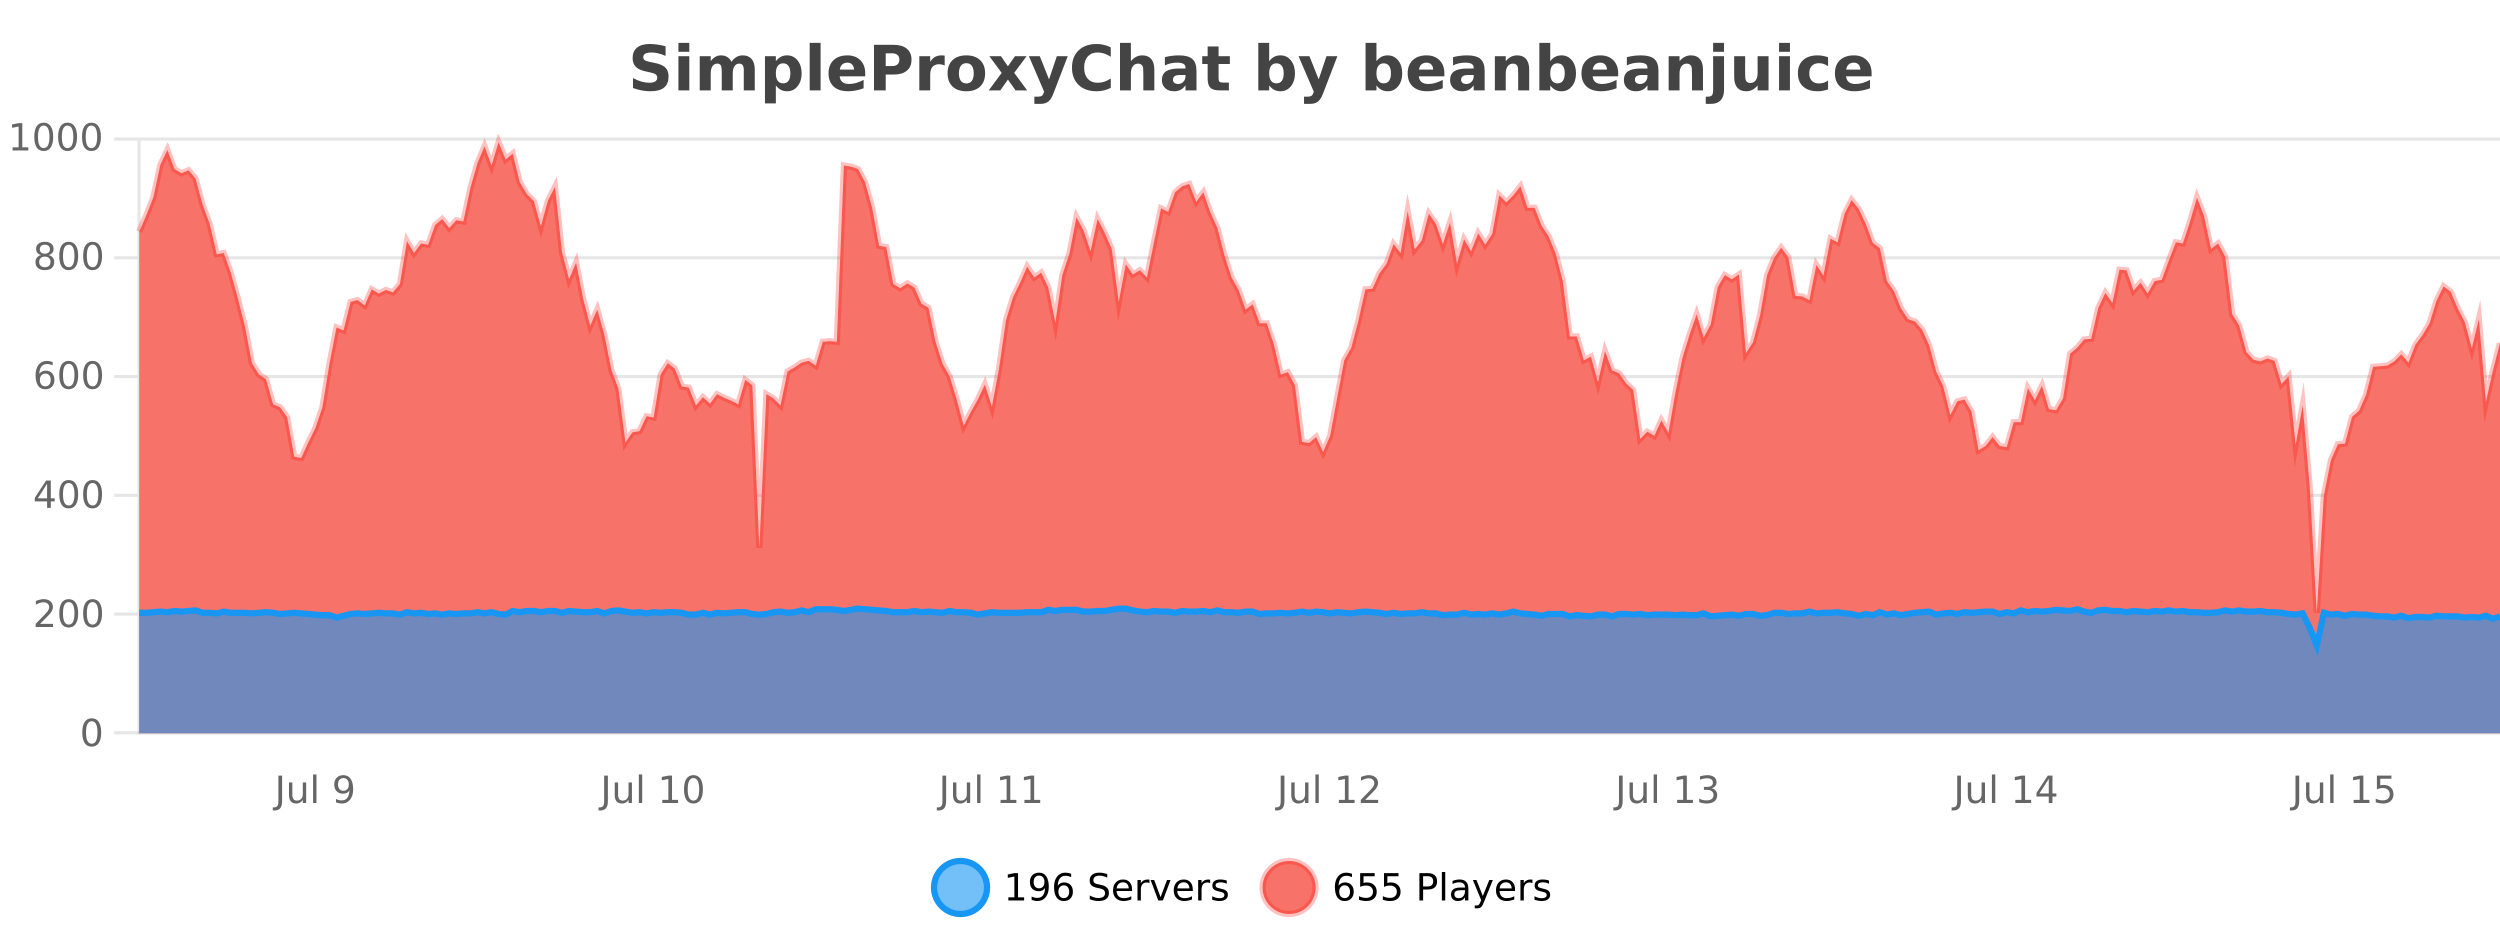 <?xml version="1.0" encoding="UTF-8"?>
<svg xmlns="http://www.w3.org/2000/svg" xmlns:xlink="http://www.w3.org/1999/xlink" width="800pt" height="300pt" viewBox="0 0 800 300" version="1.1">
<defs>
<clipPath id="clip1">
  <path d="M 270 263 L 345 263 L 345 300 L 270 300 Z M 270 263 "/>
</clipPath>
<clipPath id="clip2">
  <path d="M 375 263 L 450 263 L 450 300 L 375 300 Z M 375 263 "/>
</clipPath>
<clipPath id="clip3">
  <path d="M 44.539 45 L 800 45 L 800 234.602 L 44.539 234.602 Z M 44.539 45 "/>
</clipPath>
<clipPath id="clip4">
  <path d="M 43.539 43 L 800 43 L 800 225 L 43.539 225 Z M 43.539 43 "/>
</clipPath>
<clipPath id="clip5">
  <path d="M 44.539 194 L 800 194 L 800 234.602 L 44.539 234.602 Z M 44.539 194 "/>
</clipPath>
<clipPath id="clip6">
  <path d="M 43.539 166 L 800 166 L 800 235 L 43.539 235 Z M 43.539 166 "/>
</clipPath>
</defs>
<g id="surface3120971">
<rect x="0" y="0" width="800" height="300" style="fill:rgb(100%,100%,100%);fill-opacity:1;stroke:none;"/>
<path style="fill:none;stroke-width:1;stroke-linecap:butt;stroke-linejoin:miter;stroke:rgb(0%,0%,0%);stroke-opacity:0.098;stroke-miterlimit:10;" d="M 45 234.5 L 800 234.5 "/>
<path style="fill:none;stroke-width:1;stroke-linecap:butt;stroke-linejoin:miter;stroke:rgb(0%,0%,0%);stroke-opacity:0.098;stroke-miterlimit:10;" d="M 36.539 234.5 L 44 234.5 "/>
<path style="fill:none;stroke-width:1;stroke-linecap:butt;stroke-linejoin:miter;stroke:rgb(0%,0%,0%);stroke-opacity:0.098;stroke-miterlimit:10;" d="M 45 196.5 L 800 196.5 "/>
<path style="fill:none;stroke-width:1;stroke-linecap:butt;stroke-linejoin:miter;stroke:rgb(0%,0%,0%);stroke-opacity:0.098;stroke-miterlimit:10;" d="M 36.539 196.5 L 44 196.5 "/>
<path style="fill:none;stroke-width:1;stroke-linecap:butt;stroke-linejoin:miter;stroke:rgb(0%,0%,0%);stroke-opacity:0.098;stroke-miterlimit:10;" d="M 45 158.5 L 800 158.5 "/>
<path style="fill:none;stroke-width:1;stroke-linecap:butt;stroke-linejoin:miter;stroke:rgb(0%,0%,0%);stroke-opacity:0.098;stroke-miterlimit:10;" d="M 36.539 158.5 L 44 158.5 "/>
<path style="fill:none;stroke-width:1;stroke-linecap:butt;stroke-linejoin:miter;stroke:rgb(0%,0%,0%);stroke-opacity:0.098;stroke-miterlimit:10;" d="M 45 120.5 L 800 120.5 "/>
<path style="fill:none;stroke-width:1;stroke-linecap:butt;stroke-linejoin:miter;stroke:rgb(0%,0%,0%);stroke-opacity:0.098;stroke-miterlimit:10;" d="M 36.539 120.5 L 44 120.5 "/>
<path style="fill:none;stroke-width:1;stroke-linecap:butt;stroke-linejoin:miter;stroke:rgb(0%,0%,0%);stroke-opacity:0.098;stroke-miterlimit:10;" d="M 45 82.5 L 800 82.5 "/>
<path style="fill:none;stroke-width:1;stroke-linecap:butt;stroke-linejoin:miter;stroke:rgb(0%,0%,0%);stroke-opacity:0.098;stroke-miterlimit:10;" d="M 36.539 82.5 L 44 82.5 "/>
<path style="fill:none;stroke-width:1;stroke-linecap:butt;stroke-linejoin:miter;stroke:rgb(0%,0%,0%);stroke-opacity:0.098;stroke-miterlimit:10;" d="M 45 44.5 L 800 44.5 "/>
<path style="fill:none;stroke-width:1;stroke-linecap:butt;stroke-linejoin:miter;stroke:rgb(0%,0%,0%);stroke-opacity:0.098;stroke-miterlimit:10;" d="M 36.539 44.5 L 44 44.5 "/>
<path style=" stroke:none;fill-rule:nonzero;fill:rgb(9.02%,58.824%,95.294%);fill-opacity:0.6;" d="M 315.852 284 C 315.852 288.688 312.055 292.484 307.367 292.484 C 302.684 292.484 298.883 288.688 298.883 284 C 298.883 279.312 302.684 275.516 307.367 275.516 C 312.055 275.516 315.852 279.312 315.852 284 Z M 315.852 284 "/>
<g clip-path="url(#clip1)" clip-rule="nonzero">
<path style="fill:none;stroke-width:2;stroke-linecap:butt;stroke-linejoin:miter;stroke:rgb(9.02%,58.824%,95.294%);stroke-opacity:1;stroke-miterlimit:10;" d="M 315.852 284 C 315.852 288.688 312.055 292.484 307.367 292.484 C 302.684 292.484 298.883 288.688 298.883 284 C 298.883 279.312 302.684 275.516 307.367 275.516 C 312.055 275.516 315.852 279.312 315.852 284 Z M 315.852 284 "/>
</g>
<path style=" stroke:none;fill-rule:nonzero;fill:rgb(0%,0%,0%);fill-opacity:1;" d="M 322.664 287.156 L 324.602 287.156 L 324.602 280.484 L 322.492 280.906 L 322.492 279.828 L 324.586 279.406 L 325.773 279.406 L 325.773 287.156 L 327.711 287.156 L 327.711 288.156 L 322.664 288.156 Z M 330.129 287.969 L 330.129 286.891 C 330.43 287.039 330.73 287.148 331.035 287.219 C 331.336 287.293 331.637 287.328 331.941 287.328 C 332.723 287.328 333.316 287.07 333.723 286.547 C 334.137 286.016 334.371 285.215 334.426 284.141 C 334.207 284.484 333.918 284.746 333.566 284.922 C 333.223 285.102 332.836 285.188 332.41 285.188 C 331.535 285.188 330.84 284.93 330.332 284.406 C 329.82 283.875 329.566 283.148 329.566 282.219 C 329.566 281.324 329.832 280.605 330.363 280.062 C 330.895 279.523 331.602 279.25 332.488 279.25 C 333.496 279.25 334.27 279.641 334.801 280.422 C 335.34 281.195 335.613 282.32 335.613 283.797 C 335.613 285.172 335.285 286.273 334.629 287.094 C 333.973 287.918 333.09 288.328 331.988 288.328 C 331.684 288.328 331.383 288.297 331.082 288.234 C 330.777 288.18 330.461 288.094 330.129 287.969 Z M 332.488 284.266 C 333.02 284.266 333.441 284.086 333.754 283.719 C 334.066 283.355 334.223 282.855 334.223 282.219 C 334.223 281.594 334.066 281.102 333.754 280.734 C 333.441 280.371 333.02 280.188 332.488 280.188 C 331.957 280.188 331.535 280.371 331.223 280.734 C 330.918 281.102 330.77 281.594 330.77 282.219 C 330.77 282.855 330.918 283.355 331.223 283.719 C 331.535 284.086 331.957 284.266 332.488 284.266 Z M 340.422 283.312 C 339.891 283.312 339.469 283.496 339.156 283.859 C 338.844 284.227 338.688 284.719 338.688 285.344 C 338.688 285.98 338.844 286.48 339.156 286.844 C 339.469 287.211 339.891 287.391 340.422 287.391 C 340.953 287.391 341.367 287.211 341.672 286.844 C 341.984 286.48 342.141 285.98 342.141 285.344 C 342.141 284.719 341.984 284.227 341.672 283.859 C 341.367 283.496 340.953 283.312 340.422 283.312 Z M 342.766 279.594 L 342.766 280.672 C 342.461 280.539 342.16 280.434 341.859 280.359 C 341.555 280.289 341.258 280.25 340.969 280.25 C 340.188 280.25 339.586 280.516 339.172 281.047 C 338.766 281.57 338.531 282.359 338.469 283.422 C 338.695 283.09 338.984 282.836 339.328 282.656 C 339.68 282.469 340.066 282.375 340.484 282.375 C 341.359 282.375 342.051 282.641 342.562 283.172 C 343.07 283.703 343.328 284.43 343.328 285.344 C 343.328 286.25 343.062 286.977 342.531 287.516 C 342 288.059 341.297 288.328 340.422 288.328 C 339.398 288.328 338.625 287.945 338.094 287.172 C 337.562 286.391 337.297 285.266 337.297 283.797 C 337.297 282.414 337.625 281.309 338.281 280.484 C 338.938 279.664 339.816 279.25 340.922 279.25 C 341.211 279.25 341.508 279.281 341.812 279.344 C 342.113 279.398 342.43 279.48 342.766 279.594 Z M 354.32 279.688 L 354.32 280.844 C 353.871 280.637 353.445 280.48 353.039 280.375 C 352.641 280.262 352.262 280.203 351.898 280.203 C 351.25 280.203 350.75 280.328 350.398 280.578 C 350.055 280.828 349.883 281.188 349.883 281.656 C 349.883 282.043 349.996 282.336 350.227 282.531 C 350.453 282.73 350.898 282.887 351.555 283 L 352.258 283.156 C 353.141 283.324 353.793 283.621 354.211 284.047 C 354.637 284.465 354.852 285.027 354.852 285.734 C 354.852 286.59 354.562 287.234 353.992 287.672 C 353.43 288.109 352.594 288.328 351.492 288.328 C 351.086 288.328 350.648 288.281 350.18 288.188 C 349.711 288.094 349.227 287.953 348.727 287.766 L 348.727 286.547 C 349.203 286.82 349.672 287.023 350.133 287.156 C 350.602 287.293 351.055 287.359 351.492 287.359 C 352.168 287.359 352.688 287.23 353.055 286.969 C 353.43 286.699 353.617 286.32 353.617 285.828 C 353.617 285.402 353.48 285.07 353.211 284.828 C 352.949 284.578 352.516 284.398 351.914 284.281 L 351.195 284.141 C 350.309 283.965 349.668 283.688 349.273 283.312 C 348.887 282.938 348.695 282.418 348.695 281.75 C 348.695 280.969 348.965 280.359 349.508 279.922 C 350.047 279.477 350.797 279.25 351.758 279.25 C 352.172 279.25 352.59 279.289 353.008 279.359 C 353.434 279.434 353.871 279.543 354.32 279.688 Z M 362.266 284.609 L 362.266 285.125 L 357.297 285.125 C 357.348 285.875 357.57 286.445 357.969 286.828 C 358.375 287.215 358.93 287.406 359.641 287.406 C 360.055 287.406 360.457 287.359 360.844 287.266 C 361.238 287.164 361.629 287.008 362.016 286.797 L 362.016 287.828 C 361.617 287.984 361.219 288.105 360.812 288.188 C 360.406 288.281 359.992 288.328 359.578 288.328 C 358.535 288.328 357.707 288.027 357.094 287.422 C 356.477 286.809 356.172 285.98 356.172 284.938 C 356.172 283.867 356.461 283.016 357.047 282.391 C 357.629 281.758 358.41 281.438 359.391 281.438 C 360.273 281.438 360.973 281.727 361.484 282.297 C 362.004 282.859 362.266 283.633 362.266 284.609 Z M 361.188 284.281 C 361.176 283.699 361.008 283.23 360.688 282.875 C 360.363 282.523 359.938 282.344 359.406 282.344 C 358.801 282.344 358.316 282.516 357.953 282.859 C 357.598 283.203 357.395 283.684 357.344 284.297 Z M 367.836 282.594 C 367.711 282.531 367.574 282.484 367.43 282.453 C 367.293 282.414 367.137 282.391 366.961 282.391 C 366.355 282.391 365.887 282.59 365.555 282.984 C 365.23 283.383 365.07 283.953 365.07 284.703 L 365.07 288.156 L 363.992 288.156 L 363.992 281.594 L 365.07 281.594 L 365.07 282.609 C 365.297 282.215 365.594 281.922 365.961 281.734 C 366.324 281.539 366.766 281.438 367.289 281.438 C 367.359 281.438 367.438 281.445 367.523 281.453 C 367.617 281.465 367.715 281.48 367.82 281.5 Z M 368.195 281.594 L 369.336 281.594 L 371.383 287.094 L 373.445 281.594 L 374.586 281.594 L 372.117 288.156 L 370.648 288.156 Z M 381.688 284.609 L 381.688 285.125 L 376.719 285.125 C 376.77 285.875 376.992 286.445 377.391 286.828 C 377.797 287.215 378.352 287.406 379.062 287.406 C 379.477 287.406 379.879 287.359 380.266 287.266 C 380.66 287.164 381.051 287.008 381.438 286.797 L 381.438 287.828 C 381.039 287.984 380.641 288.105 380.234 288.188 C 379.828 288.281 379.414 288.328 379 288.328 C 377.957 288.328 377.129 288.027 376.516 287.422 C 375.898 286.809 375.594 285.98 375.594 284.938 C 375.594 283.867 375.883 283.016 376.469 282.391 C 377.051 281.758 377.832 281.438 378.812 281.438 C 379.695 281.438 380.395 281.727 380.906 282.297 C 381.426 282.859 381.688 283.633 381.688 284.609 Z M 380.609 284.281 C 380.598 283.699 380.43 283.23 380.109 282.875 C 379.785 282.523 379.359 282.344 378.828 282.344 C 378.223 282.344 377.738 282.516 377.375 282.859 C 377.02 283.203 376.816 283.684 376.766 284.297 Z M 387.258 282.594 C 387.133 282.531 386.996 282.484 386.852 282.453 C 386.715 282.414 386.559 282.391 386.383 282.391 C 385.777 282.391 385.309 282.59 384.977 282.984 C 384.652 283.383 384.492 283.953 384.492 284.703 L 384.492 288.156 L 383.414 288.156 L 383.414 281.594 L 384.492 281.594 L 384.492 282.609 C 384.719 282.215 385.016 281.922 385.383 281.734 C 385.746 281.539 386.188 281.438 386.711 281.438 C 386.781 281.438 386.859 281.445 386.945 281.453 C 387.039 281.465 387.137 281.48 387.242 281.5 Z M 392.562 281.781 L 392.562 282.812 C 392.258 282.656 391.941 282.543 391.609 282.469 C 391.285 282.387 390.945 282.344 390.594 282.344 C 390.062 282.344 389.66 282.43 389.391 282.594 C 389.117 282.75 388.984 282.996 388.984 283.328 C 388.984 283.578 389.078 283.777 389.266 283.922 C 389.461 284.059 389.852 284.188 390.438 284.312 L 390.797 284.406 C 391.566 284.562 392.113 284.793 392.438 285.094 C 392.758 285.398 392.922 285.812 392.922 286.344 C 392.922 286.961 392.676 287.445 392.188 287.797 C 391.707 288.152 391.047 288.328 390.203 288.328 C 389.848 288.328 389.477 288.289 389.094 288.219 C 388.719 288.156 388.32 288.059 387.906 287.922 L 387.906 286.797 C 388.301 287.008 388.691 287.164 389.078 287.266 C 389.461 287.371 389.848 287.422 390.234 287.422 C 390.734 287.422 391.117 287.34 391.391 287.172 C 391.672 286.996 391.812 286.746 391.812 286.422 C 391.812 286.133 391.711 285.906 391.516 285.75 C 391.316 285.594 390.883 285.445 390.219 285.297 L 389.844 285.219 C 389.176 285.074 388.691 284.855 388.391 284.562 C 388.098 284.273 387.953 283.875 387.953 283.375 C 387.953 282.75 388.172 282.273 388.609 281.938 C 389.047 281.605 389.664 281.438 390.469 281.438 C 390.863 281.438 391.238 281.469 391.594 281.531 C 391.945 281.586 392.27 281.668 392.562 281.781 Z M 317.367 277.016 "/>
<path style=" stroke:none;fill-rule:nonzero;fill:rgb(96.863%,44.706%,40.784%);fill-opacity:1;" d="M 420.988 284 C 420.988 288.688 417.191 292.484 412.504 292.484 C 407.82 292.484 404.02 288.688 404.02 284 C 404.02 279.312 407.82 275.516 412.504 275.516 C 417.191 275.516 420.988 279.312 420.988 284 Z M 420.988 284 "/>
<g clip-path="url(#clip2)" clip-rule="nonzero">
<path style="fill:none;stroke-width:2;stroke-linecap:butt;stroke-linejoin:miter;stroke:rgb(100%,4.706%,0%);stroke-opacity:0.247;stroke-miterlimit:10;" d="M 420.988 284 C 420.988 288.688 417.191 292.484 412.504 292.484 C 407.82 292.484 404.02 288.688 404.02 284 C 404.02 279.312 407.82 275.516 412.504 275.516 C 417.191 275.516 420.988 279.312 420.988 284 Z M 420.988 284 "/>
</g>
<path style=" stroke:none;fill-rule:nonzero;fill:rgb(0%,0%,0%);fill-opacity:1;" d="M 430.289 283.312 C 429.758 283.312 429.336 283.496 429.023 283.859 C 428.711 284.227 428.555 284.719 428.555 285.344 C 428.555 285.98 428.711 286.48 429.023 286.844 C 429.336 287.211 429.758 287.391 430.289 287.391 C 430.82 287.391 431.234 287.211 431.539 286.844 C 431.852 286.48 432.008 285.98 432.008 285.344 C 432.008 284.719 431.852 284.227 431.539 283.859 C 431.234 283.496 430.82 283.312 430.289 283.312 Z M 432.633 279.594 L 432.633 280.672 C 432.328 280.539 432.027 280.434 431.727 280.359 C 431.422 280.289 431.125 280.25 430.836 280.25 C 430.055 280.25 429.453 280.516 429.039 281.047 C 428.633 281.57 428.398 282.359 428.336 283.422 C 428.562 283.09 428.852 282.836 429.195 282.656 C 429.547 282.469 429.934 282.375 430.352 282.375 C 431.227 282.375 431.918 282.641 432.43 283.172 C 432.938 283.703 433.195 284.43 433.195 285.344 C 433.195 286.25 432.93 286.977 432.398 287.516 C 431.867 288.059 431.164 288.328 430.289 288.328 C 429.266 288.328 428.492 287.945 427.961 287.172 C 427.43 286.391 427.164 285.266 427.164 283.797 C 427.164 282.414 427.492 281.309 428.148 280.484 C 428.805 279.664 429.684 279.25 430.789 279.25 C 431.078 279.25 431.375 279.281 431.68 279.344 C 431.98 279.398 432.297 279.48 432.633 279.594 Z M 435.25 279.406 L 439.891 279.406 L 439.891 280.406 L 436.328 280.406 L 436.328 282.547 C 436.504 282.484 436.676 282.445 436.844 282.422 C 437.02 282.391 437.191 282.375 437.359 282.375 C 438.336 282.375 439.113 282.648 439.688 283.188 C 440.258 283.719 440.547 284.438 440.547 285.344 C 440.547 286.293 440.25 287.027 439.656 287.547 C 439.07 288.07 438.25 288.328 437.188 288.328 C 436.812 288.328 436.43 288.297 436.047 288.234 C 435.672 288.172 435.281 288.078 434.875 287.953 L 434.875 286.766 C 435.227 286.953 435.594 287.094 435.969 287.188 C 436.344 287.281 436.738 287.328 437.156 287.328 C 437.832 287.328 438.367 287.152 438.766 286.797 C 439.16 286.445 439.359 285.961 439.359 285.344 C 439.359 284.742 439.16 284.262 438.766 283.906 C 438.367 283.555 437.832 283.375 437.156 283.375 C 436.844 283.375 436.523 283.414 436.203 283.484 C 435.891 283.547 435.57 283.652 435.25 283.797 Z M 442.883 279.406 L 447.523 279.406 L 447.523 280.406 L 443.961 280.406 L 443.961 282.547 C 444.137 282.484 444.309 282.445 444.477 282.422 C 444.652 282.391 444.824 282.375 444.992 282.375 C 445.969 282.375 446.746 282.648 447.32 283.188 C 447.891 283.719 448.18 284.438 448.18 285.344 C 448.18 286.293 447.883 287.027 447.289 287.547 C 446.703 288.07 445.883 288.328 444.82 288.328 C 444.445 288.328 444.062 288.297 443.68 288.234 C 443.305 288.172 442.914 288.078 442.508 287.953 L 442.508 286.766 C 442.859 286.953 443.227 287.094 443.602 287.188 C 443.977 287.281 444.371 287.328 444.789 287.328 C 445.465 287.328 446 287.152 446.398 286.797 C 446.793 286.445 446.992 285.961 446.992 285.344 C 446.992 284.742 446.793 284.262 446.398 283.906 C 446 283.555 445.465 283.375 444.789 283.375 C 444.477 283.375 444.156 283.414 443.836 283.484 C 443.523 283.547 443.203 283.652 442.883 283.797 Z M 455.398 280.375 L 455.398 283.672 L 456.883 283.672 C 457.434 283.672 457.859 283.531 458.164 283.25 C 458.465 282.961 458.617 282.547 458.617 282.016 C 458.617 281.496 458.465 281.094 458.164 280.812 C 457.859 280.523 457.434 280.375 456.883 280.375 Z M 454.211 279.406 L 456.883 279.406 C 457.871 279.406 458.617 279.633 459.117 280.078 C 459.617 280.516 459.867 281.164 459.867 282.016 C 459.867 282.883 459.617 283.539 459.117 283.984 C 458.617 284.422 457.871 284.641 456.883 284.641 L 455.398 284.641 L 455.398 288.156 L 454.211 288.156 Z M 461.398 279.031 L 462.477 279.031 L 462.477 288.156 L 461.398 288.156 Z M 467.719 284.859 C 466.852 284.859 466.25 284.961 465.906 285.156 C 465.57 285.355 465.406 285.695 465.406 286.172 C 465.406 286.559 465.531 286.867 465.781 287.094 C 466.039 287.312 466.383 287.422 466.812 287.422 C 467.414 287.422 467.895 287.215 468.25 286.797 C 468.613 286.371 468.797 285.805 468.797 285.094 L 468.797 284.859 Z M 469.875 284.406 L 469.875 288.156 L 468.797 288.156 L 468.797 287.156 C 468.547 287.555 468.238 287.852 467.875 288.047 C 467.508 288.234 467.062 288.328 466.531 288.328 C 465.852 288.328 465.316 288.141 464.922 287.766 C 464.523 287.383 464.328 286.875 464.328 286.25 C 464.328 285.512 464.57 284.953 465.062 284.578 C 465.562 284.203 466.301 284.016 467.281 284.016 L 468.797 284.016 L 468.797 283.906 C 468.797 283.406 468.629 283.023 468.297 282.75 C 467.973 282.48 467.52 282.344 466.938 282.344 C 466.562 282.344 466.191 282.391 465.828 282.484 C 465.473 282.578 465.133 282.715 464.812 282.891 L 464.812 281.891 C 465.207 281.734 465.586 281.621 465.953 281.547 C 466.328 281.477 466.691 281.438 467.047 281.438 C 467.992 281.438 468.703 281.684 469.172 282.172 C 469.641 282.664 469.875 283.406 469.875 284.406 Z M 474.82 288.766 C 474.516 289.547 474.219 290.055 473.93 290.297 C 473.637 290.535 473.25 290.656 472.773 290.656 L 471.914 290.656 L 471.914 289.75 L 472.539 289.75 C 472.84 289.75 473.07 289.676 473.227 289.531 C 473.391 289.395 473.574 289.066 473.773 288.547 L 473.977 288.047 L 471.32 281.594 L 472.461 281.594 L 474.508 286.719 L 476.57 281.594 L 477.711 281.594 Z M 484.812 284.609 L 484.812 285.125 L 479.844 285.125 C 479.895 285.875 480.117 286.445 480.516 286.828 C 480.922 287.215 481.477 287.406 482.188 287.406 C 482.602 287.406 483.004 287.359 483.391 287.266 C 483.785 287.164 484.176 287.008 484.562 286.797 L 484.562 287.828 C 484.164 287.984 483.766 288.105 483.359 288.188 C 482.953 288.281 482.539 288.328 482.125 288.328 C 481.082 288.328 480.254 288.027 479.641 287.422 C 479.023 286.809 478.719 285.98 478.719 284.938 C 478.719 283.867 479.008 283.016 479.594 282.391 C 480.176 281.758 480.957 281.438 481.938 281.438 C 482.82 281.438 483.52 281.727 484.031 282.297 C 484.551 282.859 484.812 283.633 484.812 284.609 Z M 483.734 284.281 C 483.723 283.699 483.555 283.23 483.234 282.875 C 482.91 282.523 482.484 282.344 481.953 282.344 C 481.348 282.344 480.863 282.516 480.5 282.859 C 480.145 283.203 479.941 283.684 479.891 284.297 Z M 490.383 282.594 C 490.258 282.531 490.121 282.484 489.977 282.453 C 489.84 282.414 489.684 282.391 489.508 282.391 C 488.902 282.391 488.434 282.59 488.102 282.984 C 487.777 283.383 487.617 283.953 487.617 284.703 L 487.617 288.156 L 486.539 288.156 L 486.539 281.594 L 487.617 281.594 L 487.617 282.609 C 487.844 282.215 488.141 281.922 488.508 281.734 C 488.871 281.539 489.312 281.438 489.836 281.438 C 489.906 281.438 489.984 281.445 490.07 281.453 C 490.164 281.465 490.262 281.48 490.367 281.5 Z M 495.691 281.781 L 495.691 282.812 C 495.387 282.656 495.07 282.543 494.738 282.469 C 494.414 282.387 494.074 282.344 493.723 282.344 C 493.191 282.344 492.789 282.43 492.52 282.594 C 492.246 282.75 492.113 282.996 492.113 283.328 C 492.113 283.578 492.207 283.777 492.395 283.922 C 492.59 284.059 492.98 284.188 493.566 284.312 L 493.926 284.406 C 494.695 284.562 495.242 284.793 495.566 285.094 C 495.887 285.398 496.051 285.812 496.051 286.344 C 496.051 286.961 495.805 287.445 495.316 287.797 C 494.836 288.152 494.176 288.328 493.332 288.328 C 492.977 288.328 492.605 288.289 492.223 288.219 C 491.848 288.156 491.449 288.059 491.035 287.922 L 491.035 286.797 C 491.43 287.008 491.82 287.164 492.207 287.266 C 492.59 287.371 492.977 287.422 493.363 287.422 C 493.863 287.422 494.246 287.34 494.52 287.172 C 494.801 286.996 494.941 286.746 494.941 286.422 C 494.941 286.133 494.84 285.906 494.645 285.75 C 494.445 285.594 494.012 285.445 493.348 285.297 L 492.973 285.219 C 492.305 285.074 491.82 284.855 491.52 284.562 C 491.227 284.273 491.082 283.875 491.082 283.375 C 491.082 282.75 491.301 282.273 491.738 281.938 C 492.176 281.605 492.793 281.438 493.598 281.438 C 493.992 281.438 494.367 281.469 494.723 281.531 C 495.074 281.586 495.398 281.668 495.691 281.781 Z M 422.504 277.016 "/>
<path style=" stroke:none;fill-rule:nonzero;fill:rgb(26.667%,26.667%,26.667%);fill-opacity:1;" d="M 212.984 14.797 L 212.984 17.891 C 212.18 17.527 211.398 17.258 210.641 17.078 C 209.879 16.891 209.16 16.797 208.484 16.797 C 207.586 16.797 206.922 16.922 206.484 17.172 C 206.055 17.422 205.844 17.809 205.844 18.328 C 205.844 18.715 205.988 19.016 206.281 19.234 C 206.57 19.453 207.098 19.641 207.859 19.797 L 209.453 20.125 C 211.078 20.449 212.227 20.945 212.906 21.609 C 213.594 22.277 213.938 23.219 213.938 24.438 C 213.938 26.043 213.457 27.242 212.5 28.031 C 211.551 28.812 210.098 29.203 208.141 29.203 C 207.211 29.203 206.281 29.113 205.344 28.938 C 204.414 28.762 203.488 28.5 202.562 28.156 L 202.562 24.984 C 203.488 25.484 204.383 25.859 205.25 26.109 C 206.125 26.359 206.969 26.484 207.781 26.484 C 208.602 26.484 209.227 26.352 209.656 26.078 C 210.094 25.797 210.312 25.402 210.312 24.891 C 210.312 24.445 210.16 24.094 209.859 23.844 C 209.566 23.594 208.977 23.371 208.094 23.172 L 206.641 22.859 C 205.18 22.547 204.113 22.055 203.438 21.375 C 202.77 20.688 202.438 19.762 202.438 18.594 C 202.438 17.148 202.906 16.031 203.844 15.25 C 204.781 14.469 206.129 14.078 207.891 14.078 C 208.691 14.078 209.516 14.141 210.359 14.266 C 211.203 14.383 212.078 14.559 212.984 14.797 Z M 217.094 17.984 L 220.578 17.984 L 220.578 28.922 L 217.094 28.922 Z M 217.094 13.719 L 220.578 13.719 L 220.578 16.578 L 217.094 16.578 Z M 234.07 19.797 C 234.516 19.121 235.043 18.605 235.648 18.25 C 236.262 17.898 236.934 17.719 237.664 17.719 C 238.914 17.719 239.867 18.109 240.523 18.891 C 241.188 19.664 241.523 20.789 241.523 22.266 L 241.523 28.922 L 238.008 28.922 L 238.008 23.219 C 238.008 23.137 238.008 23.047 238.008 22.953 C 238.016 22.859 238.023 22.73 238.023 22.562 C 238.023 21.793 237.906 21.234 237.68 20.891 C 237.449 20.539 237.078 20.359 236.57 20.359 C 235.914 20.359 235.402 20.637 235.039 21.188 C 234.672 21.73 234.484 22.516 234.477 23.547 L 234.477 28.922 L 230.961 28.922 L 230.961 23.219 C 230.961 22.012 230.855 21.234 230.648 20.891 C 230.438 20.539 230.07 20.359 229.539 20.359 C 228.859 20.359 228.34 20.637 227.977 21.188 C 227.609 21.73 227.43 22.516 227.43 23.547 L 227.43 28.922 L 223.914 28.922 L 223.914 17.984 L 227.43 17.984 L 227.43 19.578 C 227.867 18.965 228.359 18.5 228.914 18.188 C 229.465 17.875 230.078 17.719 230.758 17.719 C 231.508 17.719 232.172 17.902 232.758 18.266 C 233.34 18.633 233.777 19.141 234.07 19.797 Z M 248.273 27.344 L 248.273 33.078 L 244.789 33.078 L 244.789 17.984 L 248.273 17.984 L 248.273 19.578 C 248.762 18.945 249.297 18.477 249.883 18.172 C 250.465 17.871 251.137 17.719 251.898 17.719 C 253.25 17.719 254.359 18.258 255.227 19.328 C 256.09 20.402 256.523 21.781 256.523 23.469 C 256.523 25.148 256.09 26.523 255.227 27.594 C 254.359 28.668 253.25 29.203 251.898 29.203 C 251.137 29.203 250.465 29.051 249.883 28.75 C 249.297 28.449 248.762 27.98 248.273 27.344 Z M 250.602 20.266 C 249.852 20.266 249.273 20.543 248.867 21.094 C 248.469 21.637 248.273 22.43 248.273 23.469 C 248.273 24.5 248.469 25.293 248.867 25.844 C 249.273 26.398 249.852 26.672 250.602 26.672 C 251.352 26.672 251.922 26.402 252.32 25.859 C 252.715 25.309 252.914 24.512 252.914 23.469 C 252.914 22.43 252.715 21.637 252.32 21.094 C 251.922 20.543 251.352 20.266 250.602 20.266 Z M 259.102 13.719 L 262.586 13.719 L 262.586 28.922 L 259.102 28.922 Z M 276.867 23.422 L 276.867 24.422 L 268.695 24.422 C 268.777 25.246 269.074 25.859 269.586 26.266 C 270.094 26.672 270.805 26.875 271.711 26.875 C 272.449 26.875 273.203 26.766 273.977 26.547 C 274.746 26.328 275.539 26 276.352 25.562 L 276.352 28.25 C 275.527 28.562 274.699 28.797 273.867 28.953 C 273.043 29.117 272.219 29.203 271.398 29.203 C 269.418 29.203 267.875 28.703 266.773 27.703 C 265.68 26.695 265.133 25.281 265.133 23.469 C 265.133 21.68 265.668 20.273 266.742 19.25 C 267.824 18.23 269.309 17.719 271.195 17.719 C 272.914 17.719 274.289 18.242 275.32 19.281 C 276.352 20.312 276.867 21.695 276.867 23.422 Z M 273.273 22.266 C 273.273 21.602 273.078 21.062 272.695 20.656 C 272.309 20.25 271.805 20.047 271.18 20.047 C 270.5 20.047 269.949 20.242 269.523 20.625 C 269.105 21 268.844 21.547 268.742 22.266 Z M 279.68 14.344 L 285.914 14.344 C 287.766 14.344 289.188 14.758 290.18 15.578 C 291.18 16.402 291.68 17.574 291.68 19.094 C 291.68 20.625 291.18 21.805 290.18 22.625 C 289.188 23.449 287.766 23.859 285.914 23.859 L 283.43 23.859 L 283.43 28.922 L 279.68 28.922 Z M 283.43 17.062 L 283.43 21.141 L 285.508 21.141 C 286.234 21.141 286.797 20.965 287.195 20.609 C 287.602 20.258 287.805 19.75 287.805 19.094 C 287.805 18.449 287.602 17.949 287.195 17.594 C 286.797 17.242 286.234 17.062 285.508 17.062 Z M 302.305 20.969 C 301.992 20.824 301.684 20.719 301.383 20.656 C 301.078 20.586 300.777 20.547 300.477 20.547 C 299.57 20.547 298.871 20.836 298.383 21.406 C 297.902 21.98 297.664 22.805 297.664 23.875 L 297.664 28.922 L 294.18 28.922 L 294.18 17.984 L 297.664 17.984 L 297.664 19.781 C 298.109 19.062 298.625 18.543 299.211 18.219 C 299.793 17.887 300.492 17.719 301.305 17.719 C 301.43 17.719 301.559 17.727 301.695 17.734 C 301.828 17.746 302.027 17.766 302.289 17.797 Z M 309.25 20.219 C 308.469 20.219 307.875 20.5 307.469 21.062 C 307.062 21.617 306.859 22.418 306.859 23.469 C 306.859 24.512 307.062 25.312 307.469 25.875 C 307.875 26.43 308.469 26.703 309.25 26.703 C 310.008 26.703 310.586 26.43 310.984 25.875 C 311.391 25.312 311.594 24.512 311.594 23.469 C 311.594 22.418 311.391 21.617 310.984 21.062 C 310.586 20.5 310.008 20.219 309.25 20.219 Z M 309.25 17.719 C 311.125 17.719 312.586 18.23 313.641 19.25 C 314.703 20.262 315.234 21.668 315.234 23.469 C 315.234 25.262 314.703 26.668 313.641 27.688 C 312.586 28.699 311.125 29.203 309.25 29.203 C 307.352 29.203 305.875 28.699 304.812 27.688 C 303.75 26.668 303.219 25.262 303.219 23.469 C 303.219 21.668 303.75 20.262 304.812 19.25 C 305.875 18.23 307.352 17.719 309.25 17.719 Z M 320.535 23.328 L 316.598 17.984 L 320.301 17.984 L 322.535 21.219 L 324.801 17.984 L 328.504 17.984 L 324.551 23.312 L 328.691 28.922 L 324.988 28.922 L 322.535 25.469 L 320.098 28.922 L 316.395 28.922 Z M 329.25 17.984 L 332.734 17.984 L 335.688 25.406 L 338.188 17.984 L 341.672 17.984 L 337.078 29.953 C 336.617 31.172 336.078 32.02 335.453 32.5 C 334.836 32.988 334.031 33.234 333.031 33.234 L 331 33.234 L 331 30.938 L 332.094 30.938 C 332.688 30.938 333.117 30.844 333.391 30.656 C 333.66 30.469 333.867 30.129 334.016 29.641 L 334.125 29.344 Z M 355.441 28.125 C 354.742 28.48 354.02 28.746 353.27 28.922 C 352.527 29.109 351.746 29.203 350.926 29.203 C 348.496 29.203 346.574 28.527 345.16 27.172 C 343.742 25.809 343.035 23.965 343.035 21.641 C 343.035 19.32 343.742 17.48 345.16 16.125 C 346.574 14.762 348.496 14.078 350.926 14.078 C 351.746 14.078 352.527 14.172 353.27 14.359 C 354.02 14.539 354.742 14.805 355.441 15.156 L 355.441 18.172 C 354.742 17.703 354.055 17.359 353.379 17.141 C 352.699 16.914 351.988 16.797 351.238 16.797 C 349.895 16.797 348.836 17.23 348.066 18.094 C 347.305 18.949 346.926 20.133 346.926 21.641 C 346.926 23.152 347.305 24.34 348.066 25.203 C 348.836 26.059 349.895 26.484 351.238 26.484 C 351.988 26.484 352.699 26.375 353.379 26.156 C 354.055 25.93 354.742 25.578 355.441 25.109 Z M 369.383 22.266 L 369.383 28.922 L 365.867 28.922 L 365.867 23.844 C 365.867 22.887 365.844 22.23 365.805 21.875 C 365.762 21.512 365.688 21.246 365.586 21.078 C 365.449 20.852 365.262 20.672 365.023 20.547 C 364.793 20.422 364.527 20.359 364.227 20.359 C 363.496 20.359 362.922 20.641 362.508 21.203 C 362.09 21.766 361.883 22.547 361.883 23.547 L 361.883 28.922 L 358.398 28.922 L 358.398 13.719 L 361.883 13.719 L 361.883 19.578 C 362.414 18.945 362.977 18.477 363.57 18.172 C 364.164 17.871 364.812 17.719 365.523 17.719 C 366.793 17.719 367.75 18.109 368.398 18.891 C 369.055 19.664 369.383 20.789 369.383 22.266 Z M 377.531 24 C 376.801 24 376.254 24.125 375.891 24.375 C 375.523 24.617 375.344 24.98 375.344 25.469 C 375.344 25.906 375.488 26.25 375.781 26.5 C 376.082 26.75 376.492 26.875 377.016 26.875 C 377.672 26.875 378.223 26.641 378.672 26.172 C 379.129 25.703 379.359 25.117 379.359 24.406 L 379.359 24 Z M 382.875 22.688 L 382.875 28.922 L 379.359 28.922 L 379.359 27.297 C 378.891 27.965 378.359 28.449 377.766 28.75 C 377.18 29.051 376.469 29.203 375.625 29.203 C 374.5 29.203 373.582 28.875 372.875 28.219 C 372.164 27.555 371.812 26.695 371.812 25.641 C 371.812 24.359 372.25 23.422 373.125 22.828 C 374.008 22.227 375.398 21.922 377.297 21.922 L 379.359 21.922 L 379.359 21.641 C 379.359 21.09 379.141 20.688 378.703 20.438 C 378.266 20.18 377.582 20.047 376.656 20.047 C 375.906 20.047 375.207 20.125 374.562 20.281 C 373.914 20.43 373.316 20.648 372.766 20.938 L 372.766 18.281 C 373.516 18.094 374.266 17.953 375.016 17.859 C 375.773 17.766 376.535 17.719 377.297 17.719 C 379.266 17.719 380.688 18.109 381.562 18.891 C 382.438 19.664 382.875 20.93 382.875 22.688 Z M 389.945 14.875 L 389.945 17.984 L 393.555 17.984 L 393.555 20.484 L 389.945 20.484 L 389.945 25.125 C 389.945 25.637 390.043 25.98 390.242 26.156 C 390.449 26.336 390.852 26.422 391.445 26.422 L 393.242 26.422 L 393.242 28.922 L 390.242 28.922 C 388.867 28.922 387.887 28.637 387.305 28.062 C 386.73 27.48 386.445 26.5 386.445 25.125 L 386.445 20.484 L 384.711 20.484 L 384.711 17.984 L 386.445 17.984 L 386.445 14.875 Z M 408.469 26.672 C 409.219 26.672 409.789 26.402 410.188 25.859 C 410.582 25.309 410.781 24.512 410.781 23.469 C 410.781 22.43 410.582 21.637 410.188 21.094 C 409.789 20.543 409.219 20.266 408.469 20.266 C 407.719 20.266 407.141 20.543 406.734 21.094 C 406.336 21.637 406.141 22.43 406.141 23.469 C 406.141 24.5 406.336 25.293 406.734 25.844 C 407.141 26.398 407.719 26.672 408.469 26.672 Z M 406.141 19.578 C 406.629 18.945 407.164 18.477 407.75 18.172 C 408.332 17.871 409.004 17.719 409.766 17.719 C 411.117 17.719 412.227 18.258 413.094 19.328 C 413.957 20.402 414.391 21.781 414.391 23.469 C 414.391 25.148 413.957 26.523 413.094 27.594 C 412.227 28.668 411.117 29.203 409.766 29.203 C 409.004 29.203 408.332 29.051 407.75 28.75 C 407.164 28.449 406.629 27.98 406.141 27.344 L 406.141 28.922 L 402.656 28.922 L 402.656 13.719 L 406.141 13.719 Z M 415.539 17.984 L 419.023 17.984 L 421.977 25.406 L 424.477 17.984 L 427.961 17.984 L 423.367 29.953 C 422.906 31.172 422.367 32.02 421.742 32.5 C 421.125 32.988 420.32 33.234 419.32 33.234 L 417.289 33.234 L 417.289 30.938 L 418.383 30.938 C 418.977 30.938 419.406 30.844 419.68 30.656 C 419.949 30.469 420.156 30.129 420.305 29.641 L 420.414 29.344 Z M 442.789 26.672 C 443.539 26.672 444.109 26.402 444.508 25.859 C 444.902 25.309 445.102 24.512 445.102 23.469 C 445.102 22.43 444.902 21.637 444.508 21.094 C 444.109 20.543 443.539 20.266 442.789 20.266 C 442.039 20.266 441.461 20.543 441.055 21.094 C 440.656 21.637 440.461 22.43 440.461 23.469 C 440.461 24.5 440.656 25.293 441.055 25.844 C 441.461 26.398 442.039 26.672 442.789 26.672 Z M 440.461 19.578 C 440.949 18.945 441.484 18.477 442.07 18.172 C 442.652 17.871 443.324 17.719 444.086 17.719 C 445.438 17.719 446.547 18.258 447.414 19.328 C 448.277 20.402 448.711 21.781 448.711 23.469 C 448.711 25.148 448.277 26.523 447.414 27.594 C 446.547 28.668 445.438 29.203 444.086 29.203 C 443.324 29.203 442.652 29.051 442.07 28.75 C 441.484 28.449 440.949 27.98 440.461 27.344 L 440.461 28.922 L 436.977 28.922 L 436.977 13.719 L 440.461 13.719 Z M 462.195 23.422 L 462.195 24.422 L 454.023 24.422 C 454.105 25.246 454.402 25.859 454.914 26.266 C 455.422 26.672 456.133 26.875 457.039 26.875 C 457.777 26.875 458.531 26.766 459.305 26.547 C 460.074 26.328 460.867 26 461.68 25.562 L 461.68 28.25 C 460.855 28.562 460.027 28.797 459.195 28.953 C 458.371 29.117 457.547 29.203 456.727 29.203 C 454.746 29.203 453.203 28.703 452.102 27.703 C 451.008 26.695 450.461 25.281 450.461 23.469 C 450.461 21.68 450.996 20.273 452.07 19.25 C 453.152 18.23 454.637 17.719 456.523 17.719 C 458.242 17.719 459.617 18.242 460.648 19.281 C 461.68 20.312 462.195 21.695 462.195 23.422 Z M 458.602 22.266 C 458.602 21.602 458.406 21.062 458.023 20.656 C 457.637 20.25 457.133 20.047 456.508 20.047 C 455.828 20.047 455.277 20.242 454.852 20.625 C 454.434 21 454.172 21.547 454.07 22.266 Z M 469.746 24 C 469.016 24 468.469 24.125 468.105 24.375 C 467.738 24.617 467.559 24.98 467.559 25.469 C 467.559 25.906 467.703 26.25 467.996 26.5 C 468.297 26.75 468.707 26.875 469.23 26.875 C 469.887 26.875 470.438 26.641 470.887 26.172 C 471.344 25.703 471.574 25.117 471.574 24.406 L 471.574 24 Z M 475.09 22.688 L 475.09 28.922 L 471.574 28.922 L 471.574 27.297 C 471.105 27.965 470.574 28.449 469.98 28.75 C 469.395 29.051 468.684 29.203 467.84 29.203 C 466.715 29.203 465.797 28.875 465.09 28.219 C 464.379 27.555 464.027 26.695 464.027 25.641 C 464.027 24.359 464.465 23.422 465.34 22.828 C 466.223 22.227 467.613 21.922 469.512 21.922 L 471.574 21.922 L 471.574 21.641 C 471.574 21.09 471.355 20.688 470.918 20.438 C 470.48 20.18 469.797 20.047 468.871 20.047 C 468.121 20.047 467.422 20.125 466.777 20.281 C 466.129 20.43 465.531 20.648 464.98 20.938 L 464.98 18.281 C 465.73 18.094 466.48 17.953 467.23 17.859 C 467.988 17.766 468.75 17.719 469.512 17.719 C 471.48 17.719 472.902 18.109 473.777 18.891 C 474.652 19.664 475.09 20.93 475.09 22.688 Z M 489.336 22.266 L 489.336 28.922 L 485.82 28.922 L 485.82 23.828 C 485.82 22.883 485.797 22.23 485.758 21.875 C 485.715 21.512 485.641 21.246 485.539 21.078 C 485.402 20.852 485.215 20.672 484.977 20.547 C 484.746 20.422 484.48 20.359 484.18 20.359 C 483.449 20.359 482.875 20.641 482.461 21.203 C 482.043 21.766 481.836 22.547 481.836 23.547 L 481.836 28.922 L 478.352 28.922 L 478.352 17.984 L 481.836 17.984 L 481.836 19.578 C 482.367 18.945 482.93 18.477 483.523 18.172 C 484.117 17.871 484.766 17.719 485.477 17.719 C 486.746 17.719 487.703 18.109 488.352 18.891 C 489.008 19.664 489.336 20.789 489.336 22.266 Z M 498.402 26.672 C 499.152 26.672 499.723 26.402 500.121 25.859 C 500.516 25.309 500.715 24.512 500.715 23.469 C 500.715 22.43 500.516 21.637 500.121 21.094 C 499.723 20.543 499.152 20.266 498.402 20.266 C 497.652 20.266 497.074 20.543 496.668 21.094 C 496.27 21.637 496.074 22.43 496.074 23.469 C 496.074 24.5 496.27 25.293 496.668 25.844 C 497.074 26.398 497.652 26.672 498.402 26.672 Z M 496.074 19.578 C 496.562 18.945 497.098 18.477 497.684 18.172 C 498.266 17.871 498.938 17.719 499.699 17.719 C 501.051 17.719 502.16 18.258 503.027 19.328 C 503.891 20.402 504.324 21.781 504.324 23.469 C 504.324 25.148 503.891 26.523 503.027 27.594 C 502.16 28.668 501.051 29.203 499.699 29.203 C 498.938 29.203 498.266 29.051 497.684 28.75 C 497.098 28.449 496.562 27.98 496.074 27.344 L 496.074 28.922 L 492.59 28.922 L 492.59 13.719 L 496.074 13.719 Z M 517.812 23.422 L 517.812 24.422 L 509.641 24.422 C 509.723 25.246 510.02 25.859 510.531 26.266 C 511.039 26.672 511.75 26.875 512.656 26.875 C 513.395 26.875 514.148 26.766 514.922 26.547 C 515.691 26.328 516.484 26 517.297 25.562 L 517.297 28.25 C 516.473 28.562 515.645 28.797 514.812 28.953 C 513.988 29.117 513.164 29.203 512.344 29.203 C 510.363 29.203 508.82 28.703 507.719 27.703 C 506.625 26.695 506.078 25.281 506.078 23.469 C 506.078 21.68 506.613 20.273 507.688 19.25 C 508.77 18.23 510.254 17.719 512.141 17.719 C 513.859 17.719 515.234 18.242 516.266 19.281 C 517.297 20.312 517.812 21.695 517.812 23.422 Z M 514.219 22.266 C 514.219 21.602 514.023 21.062 513.641 20.656 C 513.254 20.25 512.75 20.047 512.125 20.047 C 511.445 20.047 510.895 20.242 510.469 20.625 C 510.051 21 509.789 21.547 509.688 22.266 Z M 525.359 24 C 524.629 24 524.082 24.125 523.719 24.375 C 523.352 24.617 523.172 24.98 523.172 25.469 C 523.172 25.906 523.316 26.25 523.609 26.5 C 523.91 26.75 524.32 26.875 524.844 26.875 C 525.5 26.875 526.051 26.641 526.5 26.172 C 526.957 25.703 527.188 25.117 527.188 24.406 L 527.188 24 Z M 530.703 22.688 L 530.703 28.922 L 527.188 28.922 L 527.188 27.297 C 526.719 27.965 526.188 28.449 525.594 28.75 C 525.008 29.051 524.297 29.203 523.453 29.203 C 522.328 29.203 521.41 28.875 520.703 28.219 C 519.992 27.555 519.641 26.695 519.641 25.641 C 519.641 24.359 520.078 23.422 520.953 22.828 C 521.836 22.227 523.227 21.922 525.125 21.922 L 527.188 21.922 L 527.188 21.641 C 527.188 21.09 526.969 20.688 526.531 20.438 C 526.094 20.18 525.41 20.047 524.484 20.047 C 523.734 20.047 523.035 20.125 522.391 20.281 C 521.742 20.43 521.145 20.648 520.594 20.938 L 520.594 18.281 C 521.344 18.094 522.094 17.953 522.844 17.859 C 523.602 17.766 524.363 17.719 525.125 17.719 C 527.094 17.719 528.516 18.109 529.391 18.891 C 530.266 19.664 530.703 20.93 530.703 22.688 Z M 544.953 22.266 L 544.953 28.922 L 541.438 28.922 L 541.438 23.828 C 541.438 22.883 541.414 22.23 541.375 21.875 C 541.332 21.512 541.258 21.246 541.156 21.078 C 541.02 20.852 540.832 20.672 540.594 20.547 C 540.363 20.422 540.098 20.359 539.797 20.359 C 539.066 20.359 538.492 20.641 538.078 21.203 C 537.66 21.766 537.453 22.547 537.453 23.547 L 537.453 28.922 L 533.969 28.922 L 533.969 17.984 L 537.453 17.984 L 537.453 19.578 C 537.984 18.945 538.547 18.477 539.141 18.172 C 539.734 17.871 540.383 17.719 541.094 17.719 C 542.363 17.719 543.32 18.109 543.969 18.891 C 544.625 19.664 544.953 20.789 544.953 22.266 Z M 548.203 17.984 L 551.688 17.984 L 551.688 28.719 C 551.688 30.188 551.332 31.305 550.625 32.078 C 549.926 32.848 548.91 33.234 547.578 33.234 L 545.844 33.234 L 545.844 30.938 L 546.453 30.938 C 547.117 30.938 547.578 30.785 547.828 30.484 C 548.078 30.191 548.203 29.602 548.203 28.719 Z M 548.203 13.719 L 551.688 13.719 L 551.688 16.578 L 548.203 16.578 Z M 554.938 24.656 L 554.938 17.984 L 558.453 17.984 L 558.453 19.078 C 558.453 19.672 558.445 20.418 558.438 21.312 C 558.438 22.211 558.438 22.805 558.438 23.094 C 558.438 23.98 558.457 24.617 558.5 25 C 558.551 25.387 558.629 25.668 558.734 25.844 C 558.879 26.074 559.066 26.25 559.297 26.375 C 559.523 26.5 559.789 26.562 560.094 26.562 C 560.82 26.562 561.395 26.281 561.812 25.719 C 562.227 25.156 562.438 24.383 562.438 23.391 L 562.438 17.984 L 565.938 17.984 L 565.938 28.922 L 562.438 28.922 L 562.438 27.344 C 561.906 27.98 561.344 28.449 560.75 28.75 C 560.164 29.051 559.52 29.203 558.812 29.203 C 557.551 29.203 556.586 28.82 555.922 28.047 C 555.266 27.266 554.938 26.137 554.938 24.656 Z M 569.297 17.984 L 572.781 17.984 L 572.781 28.922 L 569.297 28.922 Z M 569.297 13.719 L 572.781 13.719 L 572.781 16.578 L 569.297 16.578 Z M 584.984 18.328 L 584.984 21.172 C 584.516 20.852 584.039 20.609 583.562 20.453 C 583.082 20.297 582.582 20.219 582.062 20.219 C 581.094 20.219 580.332 20.508 579.781 21.078 C 579.238 21.641 578.969 22.438 578.969 23.469 C 578.969 24.492 579.238 25.289 579.781 25.859 C 580.332 26.422 581.094 26.703 582.062 26.703 C 582.613 26.703 583.133 26.625 583.625 26.469 C 584.113 26.305 584.566 26.059 584.984 25.734 L 584.984 28.594 C 584.441 28.805 583.891 28.953 583.328 29.047 C 582.766 29.148 582.195 29.203 581.625 29.203 C 579.656 29.203 578.113 28.699 577 27.688 C 575.883 26.68 575.328 25.273 575.328 23.469 C 575.328 21.656 575.883 20.246 577 19.234 C 578.113 18.227 579.656 17.719 581.625 17.719 C 582.195 17.719 582.758 17.773 583.312 17.875 C 583.875 17.969 584.43 18.121 584.984 18.328 Z M 598.914 23.422 L 598.914 24.422 L 590.742 24.422 C 590.824 25.246 591.121 25.859 591.633 26.266 C 592.141 26.672 592.852 26.875 593.758 26.875 C 594.496 26.875 595.25 26.766 596.023 26.547 C 596.793 26.328 597.586 26 598.398 25.562 L 598.398 28.25 C 597.574 28.562 596.746 28.797 595.914 28.953 C 595.09 29.117 594.266 29.203 593.445 29.203 C 591.465 29.203 589.922 28.703 588.82 27.703 C 587.727 26.695 587.18 25.281 587.18 23.469 C 587.18 21.68 587.715 20.273 588.789 19.25 C 589.871 18.23 591.355 17.719 593.242 17.719 C 594.961 17.719 596.336 18.242 597.367 19.281 C 598.398 20.312 598.914 21.695 598.914 23.422 Z M 595.32 22.266 C 595.32 21.602 595.125 21.062 594.742 20.656 C 594.355 20.25 593.852 20.047 593.227 20.047 C 592.547 20.047 591.996 20.242 591.57 20.625 C 591.152 21 590.891 21.547 590.789 22.266 Z M 201 10.359 "/>
<path style="fill:none;stroke-width:1;stroke-linecap:butt;stroke-linejoin:miter;stroke:rgb(0%,0%,0%);stroke-opacity:0.098;stroke-miterlimit:10;" d="M 44 234.5 L 801 234.5 "/>
<path style=" stroke:none;fill-rule:nonzero;fill:rgb(40%,40%,40%);fill-opacity:1;" d="M 89.09 248.203 L 90.277 248.203 L 90.277 256.344 C 90.277 257.395 90.074 258.16 89.668 258.641 C 89.27 259.117 88.629 259.359 87.746 259.359 L 87.293 259.359 L 87.293 258.359 L 87.668 258.359 C 88.188 258.359 88.551 258.211 88.762 257.922 C 88.98 257.629 89.09 257.102 89.09 256.344 Z M 92.473 254.359 L 92.473 250.391 L 93.551 250.391 L 93.551 254.328 C 93.551 254.945 93.668 255.406 93.91 255.719 C 94.16 256.031 94.523 256.188 95.004 256.188 C 95.586 256.188 96.043 256.008 96.379 255.641 C 96.723 255.266 96.895 254.758 96.895 254.109 L 96.895 250.391 L 97.973 250.391 L 97.973 256.953 L 96.895 256.953 L 96.895 255.938 C 96.633 256.344 96.332 256.648 95.988 256.844 C 95.645 257.031 95.242 257.125 94.785 257.125 C 94.023 257.125 93.445 256.891 93.051 256.422 C 92.664 255.953 92.473 255.266 92.473 254.359 Z M 95.191 250.234 Z M 100.188 247.828 L 101.266 247.828 L 101.266 256.953 L 100.188 256.953 Z M 107.523 256.766 L 107.523 255.688 C 107.824 255.836 108.125 255.945 108.43 256.016 C 108.73 256.09 109.031 256.125 109.336 256.125 C 110.117 256.125 110.711 255.867 111.117 255.344 C 111.531 254.812 111.766 254.012 111.82 252.938 C 111.602 253.281 111.312 253.543 110.961 253.719 C 110.617 253.898 110.23 253.984 109.805 253.984 C 108.93 253.984 108.234 253.727 107.727 253.203 C 107.215 252.672 106.961 251.945 106.961 251.016 C 106.961 250.121 107.227 249.402 107.758 248.859 C 108.289 248.32 108.996 248.047 109.883 248.047 C 110.891 248.047 111.664 248.438 112.195 249.219 C 112.734 249.992 113.008 251.117 113.008 252.594 C 113.008 253.969 112.68 255.07 112.023 255.891 C 111.367 256.715 110.484 257.125 109.383 257.125 C 109.078 257.125 108.777 257.094 108.477 257.031 C 108.172 256.977 107.855 256.891 107.523 256.766 Z M 109.883 253.062 C 110.414 253.062 110.836 252.883 111.148 252.516 C 111.461 252.152 111.617 251.652 111.617 251.016 C 111.617 250.391 111.461 249.898 111.148 249.531 C 110.836 249.168 110.414 248.984 109.883 248.984 C 109.352 248.984 108.93 249.168 108.617 249.531 C 108.312 249.898 108.164 250.391 108.164 251.016 C 108.164 251.652 108.312 252.152 108.617 252.516 C 108.93 252.883 109.352 253.062 109.883 253.062 Z M 87.918 245.816 "/>
<path style=" stroke:none;fill-rule:nonzero;fill:rgb(40%,40%,40%);fill-opacity:1;" d="M 193.332 248.203 L 194.52 248.203 L 194.52 256.344 C 194.52 257.395 194.316 258.16 193.91 258.641 C 193.512 259.117 192.871 259.359 191.988 259.359 L 191.535 259.359 L 191.535 258.359 L 191.91 258.359 C 192.43 258.359 192.793 258.211 193.004 257.922 C 193.223 257.629 193.332 257.102 193.332 256.344 Z M 196.715 254.359 L 196.715 250.391 L 197.793 250.391 L 197.793 254.328 C 197.793 254.945 197.91 255.406 198.152 255.719 C 198.402 256.031 198.766 256.188 199.246 256.188 C 199.828 256.188 200.285 256.008 200.621 255.641 C 200.965 255.266 201.137 254.758 201.137 254.109 L 201.137 250.391 L 202.215 250.391 L 202.215 256.953 L 201.137 256.953 L 201.137 255.938 C 200.875 256.344 200.574 256.648 200.23 256.844 C 199.887 257.031 199.484 257.125 199.027 257.125 C 198.266 257.125 197.688 256.891 197.293 256.422 C 196.906 255.953 196.715 255.266 196.715 254.359 Z M 199.434 250.234 Z M 204.43 247.828 L 205.508 247.828 L 205.508 256.953 L 204.43 256.953 Z M 211.938 255.953 L 213.875 255.953 L 213.875 249.281 L 211.766 249.703 L 211.766 248.625 L 213.859 248.203 L 215.047 248.203 L 215.047 255.953 L 216.984 255.953 L 216.984 256.953 L 211.938 256.953 Z M 221.898 248.984 C 221.293 248.984 220.836 249.289 220.523 249.891 C 220.219 250.484 220.07 251.387 220.07 252.594 C 220.07 253.793 220.219 254.695 220.523 255.297 C 220.836 255.891 221.293 256.188 221.898 256.188 C 222.512 256.188 222.969 255.891 223.273 255.297 C 223.586 254.695 223.742 253.793 223.742 252.594 C 223.742 251.387 223.586 250.484 223.273 249.891 C 222.969 249.289 222.512 248.984 221.898 248.984 Z M 221.898 248.047 C 222.875 248.047 223.625 248.438 224.148 249.219 C 224.668 249.992 224.93 251.117 224.93 252.594 C 224.93 254.062 224.668 255.188 224.148 255.969 C 223.625 256.742 222.875 257.125 221.898 257.125 C 220.918 257.125 220.168 256.742 219.648 255.969 C 219.137 255.188 218.883 254.062 218.883 252.594 C 218.883 251.117 219.137 249.992 219.648 249.219 C 220.168 248.438 220.918 248.047 221.898 248.047 Z M 192.16 245.816 "/>
<path style=" stroke:none;fill-rule:nonzero;fill:rgb(40%,40%,40%);fill-opacity:1;" d="M 301.578 248.203 L 302.766 248.203 L 302.766 256.344 C 302.766 257.395 302.562 258.16 302.156 258.641 C 301.758 259.117 301.117 259.359 300.234 259.359 L 299.781 259.359 L 299.781 258.359 L 300.156 258.359 C 300.676 258.359 301.039 258.211 301.25 257.922 C 301.469 257.629 301.578 257.102 301.578 256.344 Z M 304.961 254.359 L 304.961 250.391 L 306.039 250.391 L 306.039 254.328 C 306.039 254.945 306.156 255.406 306.398 255.719 C 306.648 256.031 307.012 256.188 307.492 256.188 C 308.074 256.188 308.531 256.008 308.867 255.641 C 309.211 255.266 309.383 254.758 309.383 254.109 L 309.383 250.391 L 310.461 250.391 L 310.461 256.953 L 309.383 256.953 L 309.383 255.938 C 309.121 256.344 308.82 256.648 308.477 256.844 C 308.133 257.031 307.73 257.125 307.273 257.125 C 306.512 257.125 305.934 256.891 305.539 256.422 C 305.152 255.953 304.961 255.266 304.961 254.359 Z M 307.68 250.234 Z M 312.676 247.828 L 313.754 247.828 L 313.754 256.953 L 312.676 256.953 Z M 320.184 255.953 L 322.121 255.953 L 322.121 249.281 L 320.012 249.703 L 320.012 248.625 L 322.105 248.203 L 323.293 248.203 L 323.293 255.953 L 325.23 255.953 L 325.23 256.953 L 320.184 256.953 Z M 327.82 255.953 L 329.758 255.953 L 329.758 249.281 L 327.648 249.703 L 327.648 248.625 L 329.742 248.203 L 330.93 248.203 L 330.93 255.953 L 332.867 255.953 L 332.867 256.953 L 327.82 256.953 Z M 300.406 245.816 "/>
<path style=" stroke:none;fill-rule:nonzero;fill:rgb(40%,40%,40%);fill-opacity:1;" d="M 409.824 248.203 L 411.012 248.203 L 411.012 256.344 C 411.012 257.395 410.809 258.16 410.402 258.641 C 410.004 259.117 409.363 259.359 408.48 259.359 L 408.027 259.359 L 408.027 258.359 L 408.402 258.359 C 408.922 258.359 409.285 258.211 409.496 257.922 C 409.715 257.629 409.824 257.102 409.824 256.344 Z M 413.207 254.359 L 413.207 250.391 L 414.285 250.391 L 414.285 254.328 C 414.285 254.945 414.402 255.406 414.645 255.719 C 414.895 256.031 415.258 256.188 415.738 256.188 C 416.32 256.188 416.777 256.008 417.113 255.641 C 417.457 255.266 417.629 254.758 417.629 254.109 L 417.629 250.391 L 418.707 250.391 L 418.707 256.953 L 417.629 256.953 L 417.629 255.938 C 417.367 256.344 417.066 256.648 416.723 256.844 C 416.379 257.031 415.977 257.125 415.52 257.125 C 414.758 257.125 414.18 256.891 413.785 256.422 C 413.398 255.953 413.207 255.266 413.207 254.359 Z M 415.926 250.234 Z M 420.922 247.828 L 422 247.828 L 422 256.953 L 420.922 256.953 Z M 428.43 255.953 L 430.367 255.953 L 430.367 249.281 L 428.258 249.703 L 428.258 248.625 L 430.352 248.203 L 431.539 248.203 L 431.539 255.953 L 433.477 255.953 L 433.477 256.953 L 428.43 256.953 Z M 436.875 255.953 L 441.016 255.953 L 441.016 256.953 L 435.453 256.953 L 435.453 255.953 C 435.898 255.496 436.508 254.875 437.281 254.094 C 438.062 253.305 438.551 252.793 438.75 252.562 C 439.133 252.148 439.398 251.793 439.547 251.5 C 439.703 251.199 439.781 250.906 439.781 250.625 C 439.781 250.156 439.613 249.777 439.281 249.484 C 438.957 249.195 438.535 249.047 438.016 249.047 C 437.641 249.047 437.242 249.109 436.828 249.234 C 436.422 249.359 435.984 249.559 435.516 249.828 L 435.516 248.625 C 435.992 248.438 436.438 248.297 436.844 248.203 C 437.258 248.102 437.641 248.047 437.984 248.047 C 438.891 248.047 439.613 248.277 440.156 248.734 C 440.695 249.184 440.969 249.789 440.969 250.547 C 440.969 250.902 440.898 251.242 440.766 251.562 C 440.629 251.887 440.383 252.266 440.031 252.703 C 439.926 252.82 439.613 253.148 439.094 253.688 C 438.57 254.23 437.832 254.984 436.875 255.953 Z M 408.652 245.816 "/>
<path style=" stroke:none;fill-rule:nonzero;fill:rgb(40%,40%,40%);fill-opacity:1;" d="M 518.07 248.203 L 519.258 248.203 L 519.258 256.344 C 519.258 257.395 519.055 258.16 518.648 258.641 C 518.25 259.117 517.609 259.359 516.727 259.359 L 516.273 259.359 L 516.273 258.359 L 516.648 258.359 C 517.168 258.359 517.531 258.211 517.742 257.922 C 517.961 257.629 518.07 257.102 518.07 256.344 Z M 521.453 254.359 L 521.453 250.391 L 522.531 250.391 L 522.531 254.328 C 522.531 254.945 522.648 255.406 522.891 255.719 C 523.141 256.031 523.504 256.188 523.984 256.188 C 524.566 256.188 525.023 256.008 525.359 255.641 C 525.703 255.266 525.875 254.758 525.875 254.109 L 525.875 250.391 L 526.953 250.391 L 526.953 256.953 L 525.875 256.953 L 525.875 255.938 C 525.613 256.344 525.312 256.648 524.969 256.844 C 524.625 257.031 524.223 257.125 523.766 257.125 C 523.004 257.125 522.426 256.891 522.031 256.422 C 521.645 255.953 521.453 255.266 521.453 254.359 Z M 524.172 250.234 Z M 529.168 247.828 L 530.246 247.828 L 530.246 256.953 L 529.168 256.953 Z M 536.676 255.953 L 538.613 255.953 L 538.613 249.281 L 536.504 249.703 L 536.504 248.625 L 538.598 248.203 L 539.785 248.203 L 539.785 255.953 L 541.723 255.953 L 541.723 256.953 L 536.676 256.953 Z M 547.703 252.234 C 548.266 252.359 548.703 252.617 549.016 253 C 549.336 253.375 549.5 253.844 549.5 254.406 C 549.5 255.273 549.203 255.945 548.609 256.422 C 548.016 256.891 547.172 257.125 546.078 257.125 C 545.711 257.125 545.332 257.086 544.938 257.016 C 544.551 256.945 544.156 256.836 543.75 256.688 L 543.75 255.547 C 544.07 255.734 544.426 255.883 544.812 255.984 C 545.207 256.078 545.617 256.125 546.047 256.125 C 546.785 256.125 547.348 255.98 547.734 255.688 C 548.129 255.398 548.328 254.969 548.328 254.406 C 548.328 253.898 548.145 253.496 547.781 253.203 C 547.414 252.914 546.914 252.766 546.281 252.766 L 545.25 252.766 L 545.25 251.797 L 546.328 251.797 C 546.898 251.797 547.344 251.684 547.656 251.453 C 547.969 251.215 548.125 250.875 548.125 250.438 C 548.125 249.992 547.961 249.648 547.641 249.406 C 547.328 249.168 546.875 249.047 546.281 249.047 C 545.945 249.047 545.594 249.086 545.219 249.156 C 544.852 249.219 544.445 249.324 544 249.469 L 544 248.422 C 544.457 248.297 544.879 248.203 545.266 248.141 C 545.66 248.078 546.031 248.047 546.375 248.047 C 547.281 248.047 547.992 248.25 548.516 248.656 C 549.035 249.062 549.297 249.617 549.297 250.312 C 549.297 250.805 549.156 251.215 548.875 251.547 C 548.602 251.883 548.211 252.109 547.703 252.234 Z M 516.898 245.816 "/>
<path style=" stroke:none;fill-rule:nonzero;fill:rgb(40%,40%,40%);fill-opacity:1;" d="M 626.312 248.203 L 627.5 248.203 L 627.5 256.344 C 627.5 257.395 627.297 258.16 626.891 258.641 C 626.492 259.117 625.852 259.359 624.969 259.359 L 624.516 259.359 L 624.516 258.359 L 624.891 258.359 C 625.41 258.359 625.773 258.211 625.984 257.922 C 626.203 257.629 626.312 257.102 626.312 256.344 Z M 629.695 254.359 L 629.695 250.391 L 630.773 250.391 L 630.773 254.328 C 630.773 254.945 630.891 255.406 631.133 255.719 C 631.383 256.031 631.746 256.188 632.227 256.188 C 632.809 256.188 633.266 256.008 633.602 255.641 C 633.945 255.266 634.117 254.758 634.117 254.109 L 634.117 250.391 L 635.195 250.391 L 635.195 256.953 L 634.117 256.953 L 634.117 255.938 C 633.855 256.344 633.555 256.648 633.211 256.844 C 632.867 257.031 632.465 257.125 632.008 257.125 C 631.246 257.125 630.668 256.891 630.273 256.422 C 629.887 255.953 629.695 255.266 629.695 254.359 Z M 632.414 250.234 Z M 637.41 247.828 L 638.488 247.828 L 638.488 256.953 L 637.41 256.953 Z M 644.918 255.953 L 646.855 255.953 L 646.855 249.281 L 644.746 249.703 L 644.746 248.625 L 646.84 248.203 L 648.027 248.203 L 648.027 255.953 L 649.965 255.953 L 649.965 256.953 L 644.918 256.953 Z M 655.602 249.234 L 652.617 253.906 L 655.602 253.906 Z M 655.289 248.203 L 656.789 248.203 L 656.789 253.906 L 658.039 253.906 L 658.039 254.891 L 656.789 254.891 L 656.789 256.953 L 655.602 256.953 L 655.602 254.891 L 651.664 254.891 L 651.664 253.75 Z M 625.141 245.816 "/>
<path style=" stroke:none;fill-rule:nonzero;fill:rgb(40%,40%,40%);fill-opacity:1;" d="M 734.559 248.203 L 735.746 248.203 L 735.746 256.344 C 735.746 257.395 735.543 258.16 735.137 258.641 C 734.738 259.117 734.098 259.359 733.215 259.359 L 732.762 259.359 L 732.762 258.359 L 733.137 258.359 C 733.656 258.359 734.02 258.211 734.23 257.922 C 734.449 257.629 734.559 257.102 734.559 256.344 Z M 737.941 254.359 L 737.941 250.391 L 739.02 250.391 L 739.02 254.328 C 739.02 254.945 739.137 255.406 739.379 255.719 C 739.629 256.031 739.992 256.188 740.473 256.188 C 741.055 256.188 741.512 256.008 741.848 255.641 C 742.191 255.266 742.363 254.758 742.363 254.109 L 742.363 250.391 L 743.441 250.391 L 743.441 256.953 L 742.363 256.953 L 742.363 255.938 C 742.102 256.344 741.801 256.648 741.457 256.844 C 741.113 257.031 740.711 257.125 740.254 257.125 C 739.492 257.125 738.914 256.891 738.52 256.422 C 738.133 255.953 737.941 255.266 737.941 254.359 Z M 740.66 250.234 Z M 745.656 247.828 L 746.734 247.828 L 746.734 256.953 L 745.656 256.953 Z M 753.164 255.953 L 755.102 255.953 L 755.102 249.281 L 752.992 249.703 L 752.992 248.625 L 755.086 248.203 L 756.273 248.203 L 756.273 255.953 L 758.211 255.953 L 758.211 256.953 L 753.164 256.953 Z M 760.609 248.203 L 765.25 248.203 L 765.25 249.203 L 761.688 249.203 L 761.688 251.344 C 761.863 251.281 762.035 251.242 762.203 251.219 C 762.379 251.188 762.551 251.172 762.719 251.172 C 763.695 251.172 764.473 251.445 765.047 251.984 C 765.617 252.516 765.906 253.234 765.906 254.141 C 765.906 255.09 765.609 255.824 765.016 256.344 C 764.43 256.867 763.609 257.125 762.547 257.125 C 762.172 257.125 761.789 257.094 761.406 257.031 C 761.031 256.969 760.641 256.875 760.234 256.75 L 760.234 255.562 C 760.586 255.75 760.953 255.891 761.328 255.984 C 761.703 256.078 762.098 256.125 762.516 256.125 C 763.191 256.125 763.727 255.949 764.125 255.594 C 764.52 255.242 764.719 254.758 764.719 254.141 C 764.719 253.539 764.52 253.059 764.125 252.703 C 763.727 252.352 763.191 252.172 762.516 252.172 C 762.203 252.172 761.883 252.211 761.562 252.281 C 761.25 252.344 760.93 252.449 760.609 252.594 Z M 733.387 245.816 "/>
<path style="fill:none;stroke-width:1;stroke-linecap:butt;stroke-linejoin:miter;stroke:rgb(0%,0%,0%);stroke-opacity:0.098;stroke-miterlimit:10;" d="M 44.5 44 L 44.5 235 "/>
<path style=" stroke:none;fill-rule:nonzero;fill:rgb(40%,40%,40%);fill-opacity:1;" d="M 29.352 230.789 C 28.746 230.789 28.289 231.094 27.977 231.695 C 27.672 232.289 27.523 233.191 27.523 234.398 C 27.523 235.598 27.672 236.5 27.977 237.102 C 28.289 237.695 28.746 237.992 29.352 237.992 C 29.965 237.992 30.422 237.695 30.727 237.102 C 31.039 236.5 31.195 235.598 31.195 234.398 C 31.195 233.191 31.039 232.289 30.727 231.695 C 30.422 231.094 29.965 230.789 29.352 230.789 Z M 29.352 229.852 C 30.328 229.852 31.078 230.242 31.602 231.023 C 32.121 231.797 32.383 232.922 32.383 234.398 C 32.383 235.867 32.121 236.992 31.602 237.773 C 31.078 238.547 30.328 238.93 29.352 238.93 C 28.371 238.93 27.621 238.547 27.102 237.773 C 26.59 236.992 26.336 235.867 26.336 234.398 C 26.336 232.922 26.59 231.797 27.102 231.023 C 27.621 230.242 28.371 229.852 29.352 229.852 Z M 25.539 227.617 "/>
<path style=" stroke:none;fill-rule:nonzero;fill:rgb(40%,40%,40%);fill-opacity:1;" d="M 12.836 199.633 L 16.977 199.633 L 16.977 200.633 L 11.414 200.633 L 11.414 199.633 C 11.859 199.176 12.469 198.555 13.242 197.773 C 14.023 196.984 14.512 196.473 14.711 196.242 C 15.094 195.828 15.359 195.473 15.508 195.18 C 15.664 194.879 15.742 194.586 15.742 194.305 C 15.742 193.836 15.574 193.457 15.242 193.164 C 14.918 192.875 14.496 192.727 13.977 192.727 C 13.602 192.727 13.203 192.789 12.789 192.914 C 12.383 193.039 11.945 193.238 11.477 193.508 L 11.477 192.305 C 11.953 192.117 12.398 191.977 12.805 191.883 C 13.219 191.781 13.602 191.727 13.945 191.727 C 14.852 191.727 15.574 191.957 16.117 192.414 C 16.656 192.863 16.93 193.469 16.93 194.227 C 16.93 194.582 16.859 194.922 16.727 195.242 C 16.59 195.566 16.344 195.945 15.992 196.383 C 15.887 196.5 15.574 196.828 15.055 197.367 C 14.531 197.91 13.793 198.664 12.836 199.633 Z M 21.984 192.664 C 21.379 192.664 20.922 192.969 20.609 193.57 C 20.305 194.164 20.156 195.066 20.156 196.273 C 20.156 197.473 20.305 198.375 20.609 198.977 C 20.922 199.57 21.379 199.867 21.984 199.867 C 22.598 199.867 23.055 199.57 23.359 198.977 C 23.672 198.375 23.828 197.473 23.828 196.273 C 23.828 195.066 23.672 194.164 23.359 193.57 C 23.055 192.969 22.598 192.664 21.984 192.664 Z M 21.984 191.727 C 22.961 191.727 23.711 192.117 24.234 192.898 C 24.754 193.672 25.016 194.797 25.016 196.273 C 25.016 197.742 24.754 198.867 24.234 199.648 C 23.711 200.422 22.961 200.805 21.984 200.805 C 21.004 200.805 20.254 200.422 19.734 199.648 C 19.223 198.867 18.969 197.742 18.969 196.273 C 18.969 194.797 19.223 193.672 19.734 192.898 C 20.254 192.117 21.004 191.727 21.984 191.727 Z M 29.621 192.664 C 29.016 192.664 28.559 192.969 28.246 193.57 C 27.941 194.164 27.793 195.066 27.793 196.273 C 27.793 197.473 27.941 198.375 28.246 198.977 C 28.559 199.57 29.016 199.867 29.621 199.867 C 30.234 199.867 30.691 199.57 30.996 198.977 C 31.309 198.375 31.465 197.473 31.465 196.273 C 31.465 195.066 31.309 194.164 30.996 193.57 C 30.691 192.969 30.234 192.664 29.621 192.664 Z M 29.621 191.727 C 30.598 191.727 31.348 192.117 31.871 192.898 C 32.391 193.672 32.652 194.797 32.652 196.273 C 32.652 197.742 32.391 198.867 31.871 199.648 C 31.348 200.422 30.598 200.805 29.621 200.805 C 28.641 200.805 27.891 200.422 27.371 199.648 C 26.859 198.867 26.605 197.742 26.605 196.273 C 26.605 194.797 26.859 193.672 27.371 192.898 C 27.891 192.117 28.641 191.727 29.621 191.727 Z M 10.539 189.496 "/>
<path style=" stroke:none;fill-rule:nonzero;fill:rgb(40%,40%,40%);fill-opacity:1;" d="M 15.07 154.797 L 12.086 159.469 L 15.07 159.469 Z M 14.758 153.766 L 16.258 153.766 L 16.258 159.469 L 17.508 159.469 L 17.508 160.453 L 16.258 160.453 L 16.258 162.516 L 15.07 162.516 L 15.07 160.453 L 11.133 160.453 L 11.133 159.312 Z M 21.984 154.547 C 21.379 154.547 20.922 154.852 20.609 155.453 C 20.305 156.047 20.156 156.949 20.156 158.156 C 20.156 159.355 20.305 160.258 20.609 160.859 C 20.922 161.453 21.379 161.75 21.984 161.75 C 22.598 161.75 23.055 161.453 23.359 160.859 C 23.672 160.258 23.828 159.355 23.828 158.156 C 23.828 156.949 23.672 156.047 23.359 155.453 C 23.055 154.852 22.598 154.547 21.984 154.547 Z M 21.984 153.609 C 22.961 153.609 23.711 154 24.234 154.781 C 24.754 155.555 25.016 156.68 25.016 158.156 C 25.016 159.625 24.754 160.75 24.234 161.531 C 23.711 162.305 22.961 162.688 21.984 162.688 C 21.004 162.688 20.254 162.305 19.734 161.531 C 19.223 160.75 18.969 159.625 18.969 158.156 C 18.969 156.68 19.223 155.555 19.734 154.781 C 20.254 154 21.004 153.609 21.984 153.609 Z M 29.621 154.547 C 29.016 154.547 28.559 154.852 28.246 155.453 C 27.941 156.047 27.793 156.949 27.793 158.156 C 27.793 159.355 27.941 160.258 28.246 160.859 C 28.559 161.453 29.016 161.75 29.621 161.75 C 30.234 161.75 30.691 161.453 30.996 160.859 C 31.309 160.258 31.465 159.355 31.465 158.156 C 31.465 156.949 31.309 156.047 30.996 155.453 C 30.691 154.852 30.234 154.547 29.621 154.547 Z M 29.621 153.609 C 30.598 153.609 31.348 154 31.871 154.781 C 32.391 155.555 32.652 156.68 32.652 158.156 C 32.652 159.625 32.391 160.75 31.871 161.531 C 31.348 162.305 30.598 162.688 29.621 162.688 C 28.641 162.688 27.891 162.305 27.371 161.531 C 26.859 160.75 26.605 159.625 26.605 158.156 C 26.605 156.68 26.859 155.555 27.371 154.781 C 27.891 154 28.641 153.609 29.621 153.609 Z M 10.539 151.375 "/>
<path style=" stroke:none;fill-rule:nonzero;fill:rgb(40%,40%,40%);fill-opacity:1;" d="M 14.508 119.547 C 13.977 119.547 13.555 119.73 13.242 120.094 C 12.93 120.461 12.773 120.953 12.773 121.578 C 12.773 122.215 12.93 122.715 13.242 123.078 C 13.555 123.445 13.977 123.625 14.508 123.625 C 15.039 123.625 15.453 123.445 15.758 123.078 C 16.07 122.715 16.227 122.215 16.227 121.578 C 16.227 120.953 16.07 120.461 15.758 120.094 C 15.453 119.73 15.039 119.547 14.508 119.547 Z M 16.852 115.828 L 16.852 116.906 C 16.547 116.773 16.246 116.668 15.945 116.594 C 15.641 116.523 15.344 116.484 15.055 116.484 C 14.273 116.484 13.672 116.75 13.258 117.281 C 12.852 117.805 12.617 118.594 12.555 119.656 C 12.781 119.324 13.07 119.07 13.414 118.891 C 13.766 118.703 14.152 118.609 14.57 118.609 C 15.445 118.609 16.137 118.875 16.648 119.406 C 17.156 119.938 17.414 120.664 17.414 121.578 C 17.414 122.484 17.148 123.211 16.617 123.75 C 16.086 124.293 15.383 124.562 14.508 124.562 C 13.484 124.562 12.711 124.18 12.18 123.406 C 11.648 122.625 11.383 121.5 11.383 120.031 C 11.383 118.648 11.711 117.543 12.367 116.719 C 13.023 115.898 13.902 115.484 15.008 115.484 C 15.297 115.484 15.594 115.516 15.898 115.578 C 16.199 115.633 16.516 115.715 16.852 115.828 Z M 21.984 116.422 C 21.379 116.422 20.922 116.727 20.609 117.328 C 20.305 117.922 20.156 118.824 20.156 120.031 C 20.156 121.23 20.305 122.133 20.609 122.734 C 20.922 123.328 21.379 123.625 21.984 123.625 C 22.598 123.625 23.055 123.328 23.359 122.734 C 23.672 122.133 23.828 121.23 23.828 120.031 C 23.828 118.824 23.672 117.922 23.359 117.328 C 23.055 116.727 22.598 116.422 21.984 116.422 Z M 21.984 115.484 C 22.961 115.484 23.711 115.875 24.234 116.656 C 24.754 117.43 25.016 118.555 25.016 120.031 C 25.016 121.5 24.754 122.625 24.234 123.406 C 23.711 124.18 22.961 124.562 21.984 124.562 C 21.004 124.562 20.254 124.18 19.734 123.406 C 19.223 122.625 18.969 121.5 18.969 120.031 C 18.969 118.555 19.223 117.43 19.734 116.656 C 20.254 115.875 21.004 115.484 21.984 115.484 Z M 29.621 116.422 C 29.016 116.422 28.559 116.727 28.246 117.328 C 27.941 117.922 27.793 118.824 27.793 120.031 C 27.793 121.23 27.941 122.133 28.246 122.734 C 28.559 123.328 29.016 123.625 29.621 123.625 C 30.234 123.625 30.691 123.328 30.996 122.734 C 31.309 122.133 31.465 121.23 31.465 120.031 C 31.465 118.824 31.309 117.922 30.996 117.328 C 30.691 116.727 30.234 116.422 29.621 116.422 Z M 29.621 115.484 C 30.598 115.484 31.348 115.875 31.871 116.656 C 32.391 117.43 32.652 118.555 32.652 120.031 C 32.652 121.5 32.391 122.625 31.871 123.406 C 31.348 124.18 30.598 124.562 29.621 124.562 C 28.641 124.562 27.891 124.18 27.371 123.406 C 26.859 122.625 26.605 121.5 26.605 120.031 C 26.605 118.555 26.859 117.43 27.371 116.656 C 27.891 115.875 28.641 115.484 29.621 115.484 Z M 10.539 113.254 "/>
<path style=" stroke:none;fill-rule:nonzero;fill:rgb(40%,40%,40%);fill-opacity:1;" d="M 14.352 82.117 C 13.789 82.117 13.344 82.27 13.023 82.57 C 12.699 82.875 12.539 83.285 12.539 83.805 C 12.539 84.336 12.699 84.754 13.023 85.055 C 13.344 85.359 13.789 85.508 14.352 85.508 C 14.914 85.508 15.355 85.359 15.68 85.055 C 16 84.754 16.164 84.336 16.164 83.805 C 16.164 83.285 16 82.875 15.68 82.57 C 15.367 82.27 14.922 82.117 14.352 82.117 Z M 13.164 81.617 C 12.664 81.492 12.266 81.258 11.977 80.914 C 11.695 80.562 11.555 80.133 11.555 79.633 C 11.555 78.938 11.805 78.383 12.305 77.977 C 12.805 77.57 13.484 77.367 14.352 77.367 C 15.227 77.367 15.906 77.57 16.398 77.977 C 16.898 78.383 17.148 78.938 17.148 79.633 C 17.148 80.133 17.008 80.562 16.727 80.914 C 16.445 81.258 16.047 81.492 15.539 81.617 C 16.109 81.754 16.555 82.016 16.867 82.398 C 17.188 82.785 17.352 83.254 17.352 83.805 C 17.352 84.66 17.09 85.316 16.57 85.773 C 16.059 86.223 15.32 86.445 14.352 86.445 C 13.391 86.445 12.652 86.223 12.133 85.773 C 11.609 85.316 11.352 84.66 11.352 83.805 C 11.352 83.254 11.512 82.785 11.836 82.398 C 12.156 82.016 12.602 81.754 13.164 81.617 Z M 12.742 79.742 C 12.742 80.203 12.883 80.555 13.164 80.805 C 13.445 81.055 13.84 81.18 14.352 81.18 C 14.859 81.18 15.258 81.055 15.539 80.805 C 15.828 80.555 15.977 80.203 15.977 79.742 C 15.977 79.297 15.828 78.945 15.539 78.695 C 15.258 78.438 14.859 78.305 14.352 78.305 C 13.84 78.305 13.445 78.438 13.164 78.695 C 12.883 78.945 12.742 79.297 12.742 79.742 Z M 21.984 78.305 C 21.379 78.305 20.922 78.609 20.609 79.211 C 20.305 79.805 20.156 80.707 20.156 81.914 C 20.156 83.113 20.305 84.016 20.609 84.617 C 20.922 85.211 21.379 85.508 21.984 85.508 C 22.598 85.508 23.055 85.211 23.359 84.617 C 23.672 84.016 23.828 83.113 23.828 81.914 C 23.828 80.707 23.672 79.805 23.359 79.211 C 23.055 78.609 22.598 78.305 21.984 78.305 Z M 21.984 77.367 C 22.961 77.367 23.711 77.758 24.234 78.539 C 24.754 79.312 25.016 80.438 25.016 81.914 C 25.016 83.383 24.754 84.508 24.234 85.289 C 23.711 86.062 22.961 86.445 21.984 86.445 C 21.004 86.445 20.254 86.062 19.734 85.289 C 19.223 84.508 18.969 83.383 18.969 81.914 C 18.969 80.438 19.223 79.312 19.734 78.539 C 20.254 77.758 21.004 77.367 21.984 77.367 Z M 29.621 78.305 C 29.016 78.305 28.559 78.609 28.246 79.211 C 27.941 79.805 27.793 80.707 27.793 81.914 C 27.793 83.113 27.941 84.016 28.246 84.617 C 28.559 85.211 29.016 85.508 29.621 85.508 C 30.234 85.508 30.691 85.211 30.996 84.617 C 31.309 84.016 31.465 83.113 31.465 81.914 C 31.465 80.707 31.309 79.805 30.996 79.211 C 30.691 78.609 30.234 78.305 29.621 78.305 Z M 29.621 77.367 C 30.598 77.367 31.348 77.758 31.871 78.539 C 32.391 79.312 32.652 80.438 32.652 81.914 C 32.652 83.383 32.391 84.508 31.871 85.289 C 31.348 86.062 30.598 86.445 29.621 86.445 C 28.641 86.445 27.891 86.062 27.371 85.289 C 26.859 84.508 26.605 83.383 26.605 81.914 C 26.605 80.438 26.859 79.312 27.371 78.539 C 27.891 77.758 28.641 77.367 29.621 77.367 Z M 10.539 75.137 "/>
<path style=" stroke:none;fill-rule:nonzero;fill:rgb(40%,40%,40%);fill-opacity:1;" d="M 4.023 47.156 L 5.961 47.156 L 5.961 40.484 L 3.852 40.906 L 3.852 39.828 L 5.945 39.406 L 7.133 39.406 L 7.133 47.156 L 9.07 47.156 L 9.07 48.156 L 4.023 48.156 Z M 13.984 40.188 C 13.379 40.188 12.922 40.492 12.609 41.094 C 12.305 41.688 12.156 42.59 12.156 43.797 C 12.156 44.996 12.305 45.898 12.609 46.5 C 12.922 47.094 13.379 47.391 13.984 47.391 C 14.598 47.391 15.055 47.094 15.359 46.5 C 15.672 45.898 15.828 44.996 15.828 43.797 C 15.828 42.59 15.672 41.688 15.359 41.094 C 15.055 40.492 14.598 40.188 13.984 40.188 Z M 13.984 39.25 C 14.961 39.25 15.711 39.641 16.234 40.422 C 16.754 41.195 17.016 42.32 17.016 43.797 C 17.016 45.266 16.754 46.391 16.234 47.172 C 15.711 47.945 14.961 48.328 13.984 48.328 C 13.004 48.328 12.254 47.945 11.734 47.172 C 11.223 46.391 10.969 45.266 10.969 43.797 C 10.969 42.32 11.223 41.195 11.734 40.422 C 12.254 39.641 13.004 39.25 13.984 39.25 Z M 21.621 40.188 C 21.016 40.188 20.559 40.492 20.246 41.094 C 19.941 41.688 19.793 42.59 19.793 43.797 C 19.793 44.996 19.941 45.898 20.246 46.5 C 20.559 47.094 21.016 47.391 21.621 47.391 C 22.234 47.391 22.691 47.094 22.996 46.5 C 23.309 45.898 23.465 44.996 23.465 43.797 C 23.465 42.59 23.309 41.688 22.996 41.094 C 22.691 40.492 22.234 40.188 21.621 40.188 Z M 21.621 39.25 C 22.598 39.25 23.348 39.641 23.871 40.422 C 24.391 41.195 24.652 42.32 24.652 43.797 C 24.652 45.266 24.391 46.391 23.871 47.172 C 23.348 47.945 22.598 48.328 21.621 48.328 C 20.641 48.328 19.891 47.945 19.371 47.172 C 18.859 46.391 18.605 45.266 18.605 43.797 C 18.605 42.32 18.859 41.195 19.371 40.422 C 19.891 39.641 20.641 39.25 21.621 39.25 Z M 29.258 40.188 C 28.652 40.188 28.195 40.492 27.883 41.094 C 27.578 41.688 27.43 42.59 27.43 43.797 C 27.43 44.996 27.578 45.898 27.883 46.5 C 28.195 47.094 28.652 47.391 29.258 47.391 C 29.871 47.391 30.328 47.094 30.633 46.5 C 30.945 45.898 31.102 44.996 31.102 43.797 C 31.102 42.59 30.945 41.688 30.633 41.094 C 30.328 40.492 29.871 40.188 29.258 40.188 Z M 29.258 39.25 C 30.234 39.25 30.984 39.641 31.508 40.422 C 32.027 41.195 32.289 42.32 32.289 43.797 C 32.289 45.266 32.027 46.391 31.508 47.172 C 30.984 47.945 30.234 48.328 29.258 48.328 C 28.277 48.328 27.527 47.945 27.008 47.172 C 26.496 46.391 26.242 45.266 26.242 43.797 C 26.242 42.32 26.496 41.195 27.008 40.422 C 27.527 39.641 28.277 39.25 29.258 39.25 Z M 2.539 37.016 "/>
<g clip-path="url(#clip3)" clip-rule="nonzero">
<path style=" stroke:none;fill-rule:nonzero;fill:rgb(96.863%,44.706%,40.784%);fill-opacity:1;" d="M 800 109.758 L 797.746 118.523 L 795.488 128.625 L 793.234 102.133 L 790.98 111.473 L 788.723 103.086 L 786.469 98.703 L 784.215 93.367 L 781.961 91.648 L 779.703 96.223 L 777.449 103.469 L 775.195 107.277 L 772.938 110.328 L 770.684 116.047 L 768.43 113.379 L 766.172 115.664 L 763.918 117 L 761.664 117.191 L 759.406 117.383 L 757.152 126.34 L 754.898 131.484 L 752.645 133.391 L 750.387 141.969 L 748.133 142.16 L 745.879 147.305 L 743.621 158.742 L 741.367 196.098 L 739.113 155.883 L 736.855 129.77 L 734.602 142.348 L 732.348 120.43 L 730.09 122.91 L 727.836 115.477 L 725.582 114.711 L 723.328 115.664 L 721.07 115.094 L 718.816 112.617 L 716.562 104.23 L 714.305 100.609 L 712.051 82.121 L 709.797 77.926 L 707.539 79.641 L 705.285 69.16 L 703.031 63.25 L 700.773 71.066 L 698.52 77.926 L 696.266 77.547 L 694.012 83.453 L 691.754 89.555 L 689.5 89.934 L 687.246 93.938 L 684.988 90.508 L 682.734 92.984 L 680.48 86.504 L 678.223 86.312 L 675.969 96.988 L 673.715 93.746 L 671.457 98.512 L 669.203 108.422 L 666.949 108.613 L 664.695 111.281 L 662.438 113.188 L 660.184 127.484 L 657.93 131.293 L 655.672 130.914 L 653.418 123.48 L 651.164 128.055 L 648.906 124.242 L 646.652 135.105 L 644.398 135.105 L 642.141 143.113 L 639.887 142.73 L 637.633 139.871 L 635.379 142.73 L 633.121 144.066 L 630.867 131.676 L 628.613 127.863 L 626.355 128.438 L 624.102 132.82 L 621.848 123.672 L 619.59 118.906 L 617.336 110.52 L 615.082 105.562 L 612.824 102.895 L 610.57 102.133 L 608.316 98.703 L 606.062 93.176 L 603.805 89.934 L 601.551 79.453 L 599.297 77.734 L 597.039 71.637 L 594.785 66.871 L 592.531 64.012 L 590.273 68.398 L 588.02 77.547 L 585.766 76.402 L 583.508 88.219 L 581.254 84.789 L 579 96.035 L 576.746 94.891 L 574.488 94.699 L 572.234 82.312 L 569.98 79.262 L 567.723 82.5 L 565.469 88.027 L 563.215 100.988 L 560.957 109.566 L 558.703 112.996 L 556.449 87.84 L 554.191 89.363 L 551.938 88.027 L 549.684 91.84 L 547.43 103.848 L 545.172 108.043 L 542.918 100.609 L 540.664 107.09 L 538.406 114.523 L 536.152 125.578 L 533.898 138.539 L 531.641 134.535 L 529.387 139.492 L 527.133 138.156 L 524.875 140.445 L 522.621 124.812 L 520.367 122.719 L 518.113 119.477 L 515.855 118.523 L 513.602 112.426 L 511.348 122.336 L 509.09 114.141 L 506.836 115.285 L 504.582 107.66 L 502.324 107.66 L 500.07 89.934 L 497.816 81.168 L 495.559 75.641 L 493.305 72.207 L 491.051 66.492 L 488.797 66.492 L 486.539 59.629 L 484.285 62.488 L 482.031 64.777 L 479.773 62.488 L 477.52 74.879 L 475.266 78.309 L 473.008 74.688 L 470.754 80.406 L 468.5 76.594 L 466.242 84.406 L 463.988 71.254 L 461.734 78.117 L 459.48 71.637 L 457.223 68.398 L 454.969 76.973 L 452.715 79.832 L 450.457 67.633 L 448.203 80.977 L 445.949 78.117 L 443.691 84.406 L 441.438 87.457 L 439.184 92.414 L 436.926 92.602 L 434.672 102.703 L 432.418 111.281 L 430.164 115.285 L 427.906 127.293 L 425.652 139.492 L 423.398 144.637 L 421.141 139.871 L 418.887 141.777 L 416.633 141.398 L 414.375 123.289 L 412.121 119.098 L 409.867 119.859 L 407.613 110.137 L 405.355 103.469 L 403.102 103.469 L 400.848 97.367 L 398.59 99.082 L 396.336 92.793 L 394.082 88.789 L 391.824 81.738 L 389.57 72.973 L 387.316 68.016 L 385.059 61.535 L 382.805 64.586 L 380.551 58.867 L 378.297 59.629 L 376.039 61.535 L 373.785 67.824 L 371.531 66.68 L 369.273 77.547 L 367.02 88.789 L 364.766 86.504 L 362.508 87.84 L 360.254 84.598 L 358 96.605 L 355.742 79.641 L 353.488 74.496 L 351.234 70.113 L 348.98 80.406 L 346.723 73.734 L 344.469 69.539 L 342.215 81.168 L 339.957 88.027 L 337.703 103.277 L 335.449 92.031 L 333.191 87.266 L 330.938 88.789 L 328.684 85.359 L 326.426 90.508 L 324.172 95.082 L 321.918 102.516 L 319.664 118.145 L 317.406 130.152 L 315.152 123.098 L 312.898 127.863 L 310.641 131.867 L 308.387 136.25 L 306.133 127.863 L 303.875 120.43 L 301.621 116.43 L 299.367 109.375 L 297.109 98.512 L 294.855 97.176 L 292.602 92.031 L 290.348 90.695 L 288.09 92.223 L 285.836 90.887 L 283.582 79.07 L 281.324 78.688 L 279.07 66.492 L 276.816 58.297 L 274.559 54.102 L 272.305 53.34 L 270.051 52.957 L 267.793 109.375 L 265.539 109.184 L 263.285 109.375 L 261.031 117 L 258.773 115.477 L 256.52 116.047 L 254.266 117.57 L 252.008 118.906 L 249.754 129.77 L 247.5 127.484 L 245.242 126.148 L 242.988 175.324 L 240.734 123.289 L 238.477 121.574 L 236.223 129.391 L 233.969 128.246 L 231.715 127.293 L 229.457 126.148 L 227.203 129.199 L 224.949 127.102 L 222.691 129.77 L 220.438 124.051 L 218.184 123.672 L 215.926 117.953 L 213.672 116.238 L 211.418 119.859 L 209.16 133.582 L 206.906 133.199 L 204.652 137.965 L 202.398 138.348 L 200.141 141.586 L 197.887 124.434 L 195.633 118.336 L 193.375 107.09 L 191.121 99.082 L 188.867 104.23 L 186.609 95.652 L 184.355 84.027 L 182.102 89.363 L 179.844 80.785 L 177.59 59.82 L 175.336 64.203 L 173.082 72.398 L 170.824 64.395 L 168.57 62.105 L 166.316 58.297 L 164.059 49.145 L 161.805 51.051 L 159.551 45.523 L 157.293 52.957 L 155.039 46.859 L 152.785 52.195 L 150.527 60.199 L 148.273 70.875 L 146.02 70.492 L 143.766 72.973 L 141.508 70.113 L 139.254 72.02 L 137 78.309 L 134.742 77.926 L 132.488 80.977 L 130.234 77.164 L 127.977 90.887 L 125.723 93.555 L 123.469 92.793 L 121.211 93.938 L 118.957 92.602 L 116.703 97.75 L 114.449 96.035 L 112.191 96.605 L 109.938 105.754 L 107.684 104.801 L 105.426 116.43 L 103.172 130.344 L 100.918 137.012 L 98.66 141.586 L 96.406 146.543 L 94.152 146.16 L 91.895 133.582 L 89.641 130.344 L 87.387 129.391 L 85.133 121.383 L 82.875 119.859 L 80.621 116.238 L 78.367 104.422 L 76.109 95.461 L 73.855 87.266 L 71.602 80.977 L 69.344 81.359 L 67.09 71.637 L 64.836 65.539 L 62.578 57.152 L 60.324 54.484 L 58.07 55.438 L 55.816 54.102 L 53.559 48.004 L 51.305 52.77 L 49.051 63.25 L 46.793 68.969 L 44.539 74.113 L 44.539 234.602 L 800 234.602 Z M 800 109.758 "/>
</g>
<g clip-path="url(#clip4)" clip-rule="nonzero">
<path style="fill:none;stroke-width:2;stroke-linecap:butt;stroke-linejoin:miter;stroke:rgb(100%,4.706%,0%);stroke-opacity:0.247;stroke-miterlimit:10;" d="M 800 109.758 L 797.746 118.523 L 795.488 128.625 L 793.234 102.133 L 790.98 111.473 L 788.723 103.086 L 786.469 98.703 L 784.215 93.367 L 781.961 91.648 L 779.703 96.223 L 777.449 103.469 L 775.195 107.277 L 772.938 110.328 L 770.684 116.047 L 768.43 113.379 L 766.172 115.664 L 763.918 117 L 761.664 117.191 L 759.406 117.383 L 757.152 126.34 L 754.898 131.484 L 752.645 133.391 L 750.387 141.969 L 748.133 142.16 L 745.879 147.305 L 743.621 158.742 L 741.367 196.098 L 739.113 155.883 L 736.855 129.77 L 734.602 142.348 L 732.348 120.43 L 730.09 122.91 L 727.836 115.477 L 725.582 114.711 L 723.328 115.664 L 721.07 115.094 L 718.816 112.617 L 716.562 104.23 L 714.305 100.609 L 712.051 82.121 L 709.797 77.926 L 707.539 79.641 L 705.285 69.16 L 703.031 63.25 L 700.773 71.066 L 698.52 77.926 L 696.266 77.547 L 694.012 83.453 L 691.754 89.555 L 689.5 89.934 L 687.246 93.938 L 684.988 90.508 L 682.734 92.984 L 680.48 86.504 L 678.223 86.312 L 675.969 96.988 L 673.715 93.746 L 671.457 98.512 L 669.203 108.422 L 666.949 108.613 L 664.695 111.281 L 662.438 113.188 L 660.184 127.484 L 657.93 131.293 L 655.672 130.914 L 653.418 123.48 L 651.164 128.055 L 648.906 124.242 L 646.652 135.105 L 644.398 135.105 L 642.141 143.113 L 639.887 142.73 L 637.633 139.871 L 635.379 142.73 L 633.121 144.066 L 630.867 131.676 L 628.613 127.863 L 626.355 128.438 L 624.102 132.82 L 621.848 123.672 L 619.59 118.906 L 617.336 110.52 L 615.082 105.562 L 612.824 102.895 L 610.57 102.133 L 608.316 98.703 L 606.062 93.176 L 603.805 89.934 L 601.551 79.453 L 599.297 77.734 L 597.039 71.637 L 594.785 66.871 L 592.531 64.012 L 590.273 68.398 L 588.02 77.547 L 585.766 76.402 L 583.508 88.219 L 581.254 84.789 L 579 96.035 L 576.746 94.891 L 574.488 94.699 L 572.234 82.312 L 569.98 79.262 L 567.723 82.5 L 565.469 88.027 L 563.215 100.988 L 560.957 109.566 L 558.703 112.996 L 556.449 87.84 L 554.191 89.363 L 551.938 88.027 L 549.684 91.84 L 547.43 103.848 L 545.172 108.043 L 542.918 100.609 L 540.664 107.09 L 538.406 114.523 L 536.152 125.578 L 533.898 138.539 L 531.641 134.535 L 529.387 139.492 L 527.133 138.156 L 524.875 140.445 L 522.621 124.812 L 520.367 122.719 L 518.113 119.477 L 515.855 118.523 L 513.602 112.426 L 511.348 122.336 L 509.09 114.141 L 506.836 115.285 L 504.582 107.66 L 502.324 107.66 L 500.07 89.934 L 497.816 81.168 L 495.559 75.641 L 493.305 72.207 L 491.051 66.492 L 488.797 66.492 L 486.539 59.629 L 484.285 62.488 L 482.031 64.777 L 479.773 62.488 L 477.52 74.879 L 475.266 78.309 L 473.008 74.688 L 470.754 80.406 L 468.5 76.594 L 466.242 84.406 L 463.988 71.254 L 461.734 78.117 L 459.48 71.637 L 457.223 68.398 L 454.969 76.973 L 452.715 79.832 L 450.457 67.633 L 448.203 80.977 L 445.949 78.117 L 443.691 84.406 L 441.438 87.457 L 439.184 92.414 L 436.926 92.602 L 434.672 102.703 L 432.418 111.281 L 430.164 115.285 L 427.906 127.293 L 425.652 139.492 L 423.398 144.637 L 421.141 139.871 L 418.887 141.777 L 416.633 141.398 L 414.375 123.289 L 412.121 119.098 L 409.867 119.859 L 407.613 110.137 L 405.355 103.469 L 403.102 103.469 L 400.848 97.367 L 398.59 99.082 L 396.336 92.793 L 394.082 88.789 L 391.824 81.738 L 389.57 72.973 L 387.316 68.016 L 385.059 61.535 L 382.805 64.586 L 380.551 58.867 L 378.297 59.629 L 376.039 61.535 L 373.785 67.824 L 371.531 66.68 L 369.273 77.547 L 367.02 88.789 L 364.766 86.504 L 362.508 87.84 L 360.254 84.598 L 358 96.605 L 355.742 79.641 L 353.488 74.496 L 351.234 70.113 L 348.98 80.406 L 346.723 73.734 L 344.469 69.539 L 342.215 81.168 L 339.957 88.027 L 337.703 103.277 L 335.449 92.031 L 333.191 87.266 L 330.938 88.789 L 328.684 85.359 L 326.426 90.508 L 324.172 95.082 L 321.918 102.516 L 319.664 118.145 L 317.406 130.152 L 315.152 123.098 L 312.898 127.863 L 310.641 131.867 L 308.387 136.25 L 306.133 127.863 L 303.875 120.43 L 301.621 116.43 L 299.367 109.375 L 297.109 98.512 L 294.855 97.176 L 292.602 92.031 L 290.348 90.695 L 288.09 92.223 L 285.836 90.887 L 283.582 79.07 L 281.324 78.688 L 279.07 66.492 L 276.816 58.297 L 274.559 54.102 L 272.305 53.34 L 270.051 52.957 L 267.793 109.375 L 265.539 109.184 L 263.285 109.375 L 261.031 117 L 258.773 115.477 L 256.52 116.047 L 254.266 117.57 L 252.008 118.906 L 249.754 129.77 L 247.5 127.484 L 245.242 126.148 L 242.988 175.324 L 240.734 123.289 L 238.477 121.574 L 236.223 129.391 L 233.969 128.246 L 231.715 127.293 L 229.457 126.148 L 227.203 129.199 L 224.949 127.102 L 222.691 129.77 L 220.438 124.051 L 218.184 123.672 L 215.926 117.953 L 213.672 116.238 L 211.418 119.859 L 209.16 133.582 L 206.906 133.199 L 204.652 137.965 L 202.398 138.348 L 200.141 141.586 L 197.887 124.434 L 195.633 118.336 L 193.375 107.09 L 191.121 99.082 L 188.867 104.23 L 186.609 95.652 L 184.355 84.027 L 182.102 89.363 L 179.844 80.785 L 177.59 59.82 L 175.336 64.203 L 173.082 72.398 L 170.824 64.395 L 168.57 62.105 L 166.316 58.297 L 164.059 49.145 L 161.805 51.051 L 159.551 45.523 L 157.293 52.957 L 155.039 46.859 L 152.785 52.195 L 150.527 60.199 L 148.273 70.875 L 146.02 70.492 L 143.766 72.973 L 141.508 70.113 L 139.254 72.02 L 137 78.309 L 134.742 77.926 L 132.488 80.977 L 130.234 77.164 L 127.977 90.887 L 125.723 93.555 L 123.469 92.793 L 121.211 93.938 L 118.957 92.602 L 116.703 97.75 L 114.449 96.035 L 112.191 96.605 L 109.938 105.754 L 107.684 104.801 L 105.426 116.43 L 103.172 130.344 L 100.918 137.012 L 98.66 141.586 L 96.406 146.543 L 94.152 146.16 L 91.895 133.582 L 89.641 130.344 L 87.387 129.391 L 85.133 121.383 L 82.875 119.859 L 80.621 116.238 L 78.367 104.422 L 76.109 95.461 L 73.855 87.266 L 71.602 80.977 L 69.344 81.359 L 67.09 71.637 L 64.836 65.539 L 62.578 57.152 L 60.324 54.484 L 58.07 55.438 L 55.816 54.102 L 53.559 48.004 L 51.305 52.77 L 49.051 63.25 L 46.793 68.969 L 44.539 74.113 "/>
</g>
<g clip-path="url(#clip5)" clip-rule="nonzero">
<path style=" stroke:none;fill-rule:nonzero;fill:rgb(9.02%,58.824%,95.294%);fill-opacity:0.6;" d="M 800 197.242 L 797.746 198.004 L 795.488 197.051 L 793.234 197.625 L 790.98 197.434 L 788.723 197.625 L 786.469 197.242 L 781.961 197.242 L 779.703 197.051 L 777.449 197.625 L 775.195 197.434 L 772.938 197.434 L 770.684 197.812 L 768.43 197.051 L 766.172 197.625 L 763.918 197.242 L 761.664 197.242 L 759.406 197.051 L 757.152 196.672 L 754.898 196.672 L 752.645 196.48 L 750.387 197.051 L 748.133 196.48 L 745.879 196.672 L 743.621 196.098 L 741.367 206.582 L 739.113 200.863 L 736.855 196.289 L 734.602 196.672 L 732.348 196.48 L 730.09 196.098 L 727.836 195.906 L 725.582 195.906 L 723.328 195.527 L 721.07 195.719 L 718.816 195.719 L 716.562 195.336 L 714.305 195.719 L 712.051 195.336 L 709.797 195.906 L 707.539 196.098 L 705.285 196.098 L 703.031 195.906 L 700.773 195.906 L 698.52 195.527 L 696.266 195.719 L 694.012 195.336 L 691.754 195.719 L 689.5 195.527 L 687.246 195.906 L 684.988 195.719 L 682.734 195.527 L 680.48 195.906 L 678.223 195.527 L 675.969 195.527 L 673.715 195.145 L 671.457 195.336 L 669.203 196.098 L 666.949 195.719 L 664.695 194.957 L 662.438 195.527 L 657.93 195.145 L 655.672 195.527 L 653.418 195.719 L 651.164 195.527 L 648.906 195.906 L 646.652 195.336 L 644.398 196.289 L 642.141 195.906 L 639.887 196.48 L 637.633 195.719 L 635.379 195.719 L 633.121 195.906 L 630.867 196.098 L 628.613 195.906 L 626.355 196.48 L 624.102 196.098 L 621.848 196.289 L 619.59 196.672 L 617.336 195.719 L 615.082 195.906 L 612.824 196.098 L 610.57 196.48 L 608.316 196.859 L 606.062 196.289 L 603.805 196.672 L 601.551 195.906 L 599.297 196.859 L 597.039 196.48 L 594.785 197.051 L 592.531 196.48 L 590.273 196.289 L 588.02 195.906 L 585.766 196.098 L 583.508 196.098 L 581.254 196.289 L 579 195.719 L 576.746 196.289 L 574.488 196.289 L 572.234 196.48 L 569.98 196.098 L 567.723 196.098 L 565.469 196.859 L 563.215 197.051 L 560.957 196.48 L 558.703 196.48 L 556.449 197.051 L 554.191 196.672 L 551.938 196.859 L 547.43 197.242 L 545.172 196.289 L 542.918 196.859 L 540.664 196.859 L 538.406 196.672 L 536.152 196.859 L 533.898 196.672 L 529.387 196.672 L 527.133 196.859 L 524.875 196.48 L 522.621 196.672 L 520.367 196.48 L 518.113 196.48 L 515.855 197.242 L 513.602 196.672 L 511.348 196.672 L 509.09 197.242 L 504.582 196.859 L 502.324 197.242 L 500.07 196.48 L 495.559 196.48 L 493.305 197.051 L 491.051 196.672 L 488.797 196.48 L 486.539 196.289 L 484.285 195.719 L 482.031 196.289 L 479.773 196.672 L 477.52 196.289 L 475.266 196.672 L 473.008 196.48 L 470.754 196.672 L 468.5 196.098 L 466.242 196.672 L 463.988 196.672 L 461.734 196.859 L 459.48 196.289 L 457.223 196.289 L 454.969 195.906 L 452.715 196.289 L 450.457 196.289 L 448.203 196.48 L 445.949 196.098 L 443.691 196.48 L 441.438 196.098 L 439.184 195.906 L 436.926 195.719 L 434.672 195.906 L 432.418 196.289 L 430.164 196.098 L 427.906 195.906 L 425.652 196.289 L 423.398 195.906 L 421.141 195.719 L 418.887 196.098 L 416.633 195.719 L 414.375 196.098 L 412.121 196.289 L 409.867 196.098 L 407.613 196.289 L 405.355 196.289 L 403.102 196.48 L 400.848 195.719 L 398.59 195.719 L 396.336 196.098 L 394.082 195.906 L 391.824 195.906 L 389.57 195.336 L 387.316 195.906 L 385.059 195.527 L 382.805 195.719 L 380.551 195.719 L 378.297 195.527 L 376.039 196.098 L 373.785 195.719 L 371.531 195.719 L 369.273 195.527 L 367.02 195.906 L 364.766 195.719 L 362.508 195.336 L 360.254 194.766 L 358 194.766 L 355.742 195.145 L 353.488 195.527 L 351.234 195.527 L 348.98 195.719 L 346.723 195.719 L 344.469 195.145 L 339.957 195.145 L 337.703 195.527 L 335.449 195.145 L 333.191 195.906 L 328.684 195.906 L 326.426 196.098 L 319.664 196.098 L 317.406 195.906 L 312.898 196.672 L 310.641 196.098 L 308.387 195.906 L 306.133 195.906 L 303.875 195.527 L 301.621 196.098 L 299.367 195.906 L 297.109 195.719 L 294.855 195.906 L 292.602 195.527 L 290.348 195.906 L 285.836 195.906 L 283.582 195.527 L 281.324 195.336 L 279.07 195.145 L 276.816 194.957 L 274.559 194.766 L 272.305 195.145 L 270.051 195.527 L 267.793 195.145 L 265.539 194.957 L 261.031 194.957 L 258.773 195.906 L 256.52 195.336 L 254.266 195.906 L 252.008 196.098 L 249.754 195.719 L 247.5 195.906 L 245.242 196.48 L 242.988 196.672 L 240.734 196.48 L 238.477 195.906 L 236.223 195.906 L 231.715 196.289 L 229.457 196.098 L 227.203 196.672 L 224.949 196.098 L 222.691 196.672 L 220.438 196.672 L 218.184 196.098 L 215.926 195.906 L 213.672 195.906 L 211.418 196.098 L 209.16 195.906 L 206.906 196.289 L 204.652 195.906 L 202.398 196.098 L 200.141 195.719 L 197.887 195.336 L 195.633 195.527 L 193.375 196.289 L 191.121 195.527 L 188.867 195.906 L 186.609 195.906 L 184.355 195.719 L 182.102 195.527 L 179.844 196.098 L 177.59 195.527 L 175.336 195.527 L 173.082 195.906 L 170.824 195.527 L 168.57 195.527 L 166.316 195.906 L 164.059 195.527 L 161.805 196.672 L 159.551 196.48 L 157.293 195.906 L 155.039 196.289 L 152.785 195.906 L 150.527 196.289 L 148.273 196.289 L 146.02 196.48 L 143.766 196.289 L 141.508 196.672 L 139.254 196.289 L 137 196.48 L 134.742 196.098 L 132.488 196.289 L 130.234 195.906 L 127.977 196.672 L 125.723 196.289 L 123.469 196.289 L 121.211 196.098 L 116.703 196.48 L 114.449 196.289 L 112.191 196.48 L 109.938 197.051 L 107.684 197.625 L 105.426 196.859 L 103.172 196.859 L 100.918 196.672 L 98.66 196.48 L 94.152 196.098 L 91.895 196.289 L 89.641 196.48 L 87.387 196.098 L 85.133 195.906 L 82.875 196.098 L 80.621 196.289 L 78.367 196.098 L 73.855 196.098 L 71.602 195.719 L 69.344 196.289 L 67.09 196.098 L 64.836 196.098 L 62.578 195.336 L 58.07 195.719 L 55.816 195.527 L 53.559 195.906 L 51.305 195.719 L 49.051 195.906 L 46.793 196.098 L 44.539 196.098 L 44.539 234.602 L 800 234.602 Z M 800 197.242 "/>
</g>
<g clip-path="url(#clip6)" clip-rule="nonzero">
<path style="fill:none;stroke-width:2;stroke-linecap:butt;stroke-linejoin:miter;stroke:rgb(9.02%,58.824%,95.294%);stroke-opacity:1;stroke-miterlimit:10;" d="M 800 197.242 L 797.746 198.004 L 795.488 197.051 L 793.234 197.625 L 790.98 197.434 L 788.723 197.625 L 786.469 197.242 L 781.961 197.242 L 779.703 197.051 L 777.449 197.625 L 775.195 197.434 L 772.938 197.434 L 770.684 197.812 L 768.43 197.051 L 766.172 197.625 L 763.918 197.242 L 761.664 197.242 L 759.406 197.051 L 757.152 196.672 L 754.898 196.672 L 752.645 196.48 L 750.387 197.051 L 748.133 196.48 L 745.879 196.672 L 743.621 196.098 L 741.367 206.582 L 739.113 200.863 L 736.855 196.289 L 734.602 196.672 L 732.348 196.48 L 730.09 196.098 L 727.836 195.906 L 725.582 195.906 L 723.328 195.527 L 721.07 195.719 L 718.816 195.719 L 716.562 195.336 L 714.305 195.719 L 712.051 195.336 L 709.797 195.906 L 707.539 196.098 L 705.285 196.098 L 703.031 195.906 L 700.773 195.906 L 698.52 195.527 L 696.266 195.719 L 694.012 195.336 L 691.754 195.719 L 689.5 195.527 L 687.246 195.906 L 684.988 195.719 L 682.734 195.527 L 680.48 195.906 L 678.223 195.527 L 675.969 195.527 L 673.715 195.145 L 671.457 195.336 L 669.203 196.098 L 666.949 195.719 L 664.695 194.957 L 662.438 195.527 L 657.93 195.145 L 655.672 195.527 L 653.418 195.719 L 651.164 195.527 L 648.906 195.906 L 646.652 195.336 L 644.398 196.289 L 642.141 195.906 L 639.887 196.48 L 637.633 195.719 L 635.379 195.719 L 633.121 195.906 L 630.867 196.098 L 628.613 195.906 L 626.355 196.48 L 624.102 196.098 L 621.848 196.289 L 619.59 196.672 L 617.336 195.719 L 615.082 195.906 L 612.824 196.098 L 610.57 196.48 L 608.316 196.859 L 606.062 196.289 L 603.805 196.672 L 601.551 195.906 L 599.297 196.859 L 597.039 196.48 L 594.785 197.051 L 592.531 196.48 L 590.273 196.289 L 588.02 195.906 L 585.766 196.098 L 583.508 196.098 L 581.254 196.289 L 579 195.719 L 576.746 196.289 L 574.488 196.289 L 572.234 196.48 L 569.98 196.098 L 567.723 196.098 L 565.469 196.859 L 563.215 197.051 L 560.957 196.48 L 558.703 196.48 L 556.449 197.051 L 554.191 196.672 L 551.938 196.859 L 547.43 197.242 L 545.172 196.289 L 542.918 196.859 L 540.664 196.859 L 538.406 196.672 L 536.152 196.859 L 533.898 196.672 L 529.387 196.672 L 527.133 196.859 L 524.875 196.48 L 522.621 196.672 L 520.367 196.48 L 518.113 196.48 L 515.855 197.242 L 513.602 196.672 L 511.348 196.672 L 509.09 197.242 L 504.582 196.859 L 502.324 197.242 L 500.07 196.48 L 495.559 196.48 L 493.305 197.051 L 491.051 196.672 L 488.797 196.48 L 486.539 196.289 L 484.285 195.719 L 482.031 196.289 L 479.773 196.672 L 477.52 196.289 L 475.266 196.672 L 473.008 196.48 L 470.754 196.672 L 468.5 196.098 L 466.242 196.672 L 463.988 196.672 L 461.734 196.859 L 459.48 196.289 L 457.223 196.289 L 454.969 195.906 L 452.715 196.289 L 450.457 196.289 L 448.203 196.48 L 445.949 196.098 L 443.691 196.48 L 441.438 196.098 L 439.184 195.906 L 436.926 195.719 L 434.672 195.906 L 432.418 196.289 L 430.164 196.098 L 427.906 195.906 L 425.652 196.289 L 423.398 195.906 L 421.141 195.719 L 418.887 196.098 L 416.633 195.719 L 414.375 196.098 L 412.121 196.289 L 409.867 196.098 L 407.613 196.289 L 405.355 196.289 L 403.102 196.48 L 400.848 195.719 L 398.59 195.719 L 396.336 196.098 L 394.082 195.906 L 391.824 195.906 L 389.57 195.336 L 387.316 195.906 L 385.059 195.527 L 382.805 195.719 L 380.551 195.719 L 378.297 195.527 L 376.039 196.098 L 373.785 195.719 L 371.531 195.719 L 369.273 195.527 L 367.02 195.906 L 364.766 195.719 L 362.508 195.336 L 360.254 194.766 L 358 194.766 L 355.742 195.145 L 353.488 195.527 L 351.234 195.527 L 348.98 195.719 L 346.723 195.719 L 344.469 195.145 L 339.957 195.145 L 337.703 195.527 L 335.449 195.145 L 333.191 195.906 L 328.684 195.906 L 326.426 196.098 L 319.664 196.098 L 317.406 195.906 L 312.898 196.672 L 310.641 196.098 L 308.387 195.906 L 306.133 195.906 L 303.875 195.527 L 301.621 196.098 L 299.367 195.906 L 297.109 195.719 L 294.855 195.906 L 292.602 195.527 L 290.348 195.906 L 285.836 195.906 L 283.582 195.527 L 281.324 195.336 L 279.07 195.145 L 276.816 194.957 L 274.559 194.766 L 272.305 195.145 L 270.051 195.527 L 267.793 195.145 L 265.539 194.957 L 261.031 194.957 L 258.773 195.906 L 256.52 195.336 L 254.266 195.906 L 252.008 196.098 L 249.754 195.719 L 247.5 195.906 L 245.242 196.48 L 242.988 196.672 L 240.734 196.48 L 238.477 195.906 L 236.223 195.906 L 231.715 196.289 L 229.457 196.098 L 227.203 196.672 L 224.949 196.098 L 222.691 196.672 L 220.438 196.672 L 218.184 196.098 L 215.926 195.906 L 213.672 195.906 L 211.418 196.098 L 209.16 195.906 L 206.906 196.289 L 204.652 195.906 L 202.398 196.098 L 200.141 195.719 L 197.887 195.336 L 195.633 195.527 L 193.375 196.289 L 191.121 195.527 L 188.867 195.906 L 186.609 195.906 L 184.355 195.719 L 182.102 195.527 L 179.844 196.098 L 177.59 195.527 L 175.336 195.527 L 173.082 195.906 L 170.824 195.527 L 168.57 195.527 L 166.316 195.906 L 164.059 195.527 L 161.805 196.672 L 159.551 196.48 L 157.293 195.906 L 155.039 196.289 L 152.785 195.906 L 150.527 196.289 L 148.273 196.289 L 146.02 196.48 L 143.766 196.289 L 141.508 196.672 L 139.254 196.289 L 137 196.48 L 134.742 196.098 L 132.488 196.289 L 130.234 195.906 L 127.977 196.672 L 125.723 196.289 L 123.469 196.289 L 121.211 196.098 L 116.703 196.48 L 114.449 196.289 L 112.191 196.48 L 109.938 197.051 L 107.684 197.625 L 105.426 196.859 L 103.172 196.859 L 100.918 196.672 L 98.66 196.48 L 94.152 196.098 L 91.895 196.289 L 89.641 196.48 L 87.387 196.098 L 85.133 195.906 L 82.875 196.098 L 80.621 196.289 L 78.367 196.098 L 73.855 196.098 L 71.602 195.719 L 69.344 196.289 L 67.09 196.098 L 64.836 196.098 L 62.578 195.336 L 58.07 195.719 L 55.816 195.527 L 53.559 195.906 L 51.305 195.719 L 49.051 195.906 L 46.793 196.098 L 44.539 196.098 "/>
</g>
</g>
</svg>
